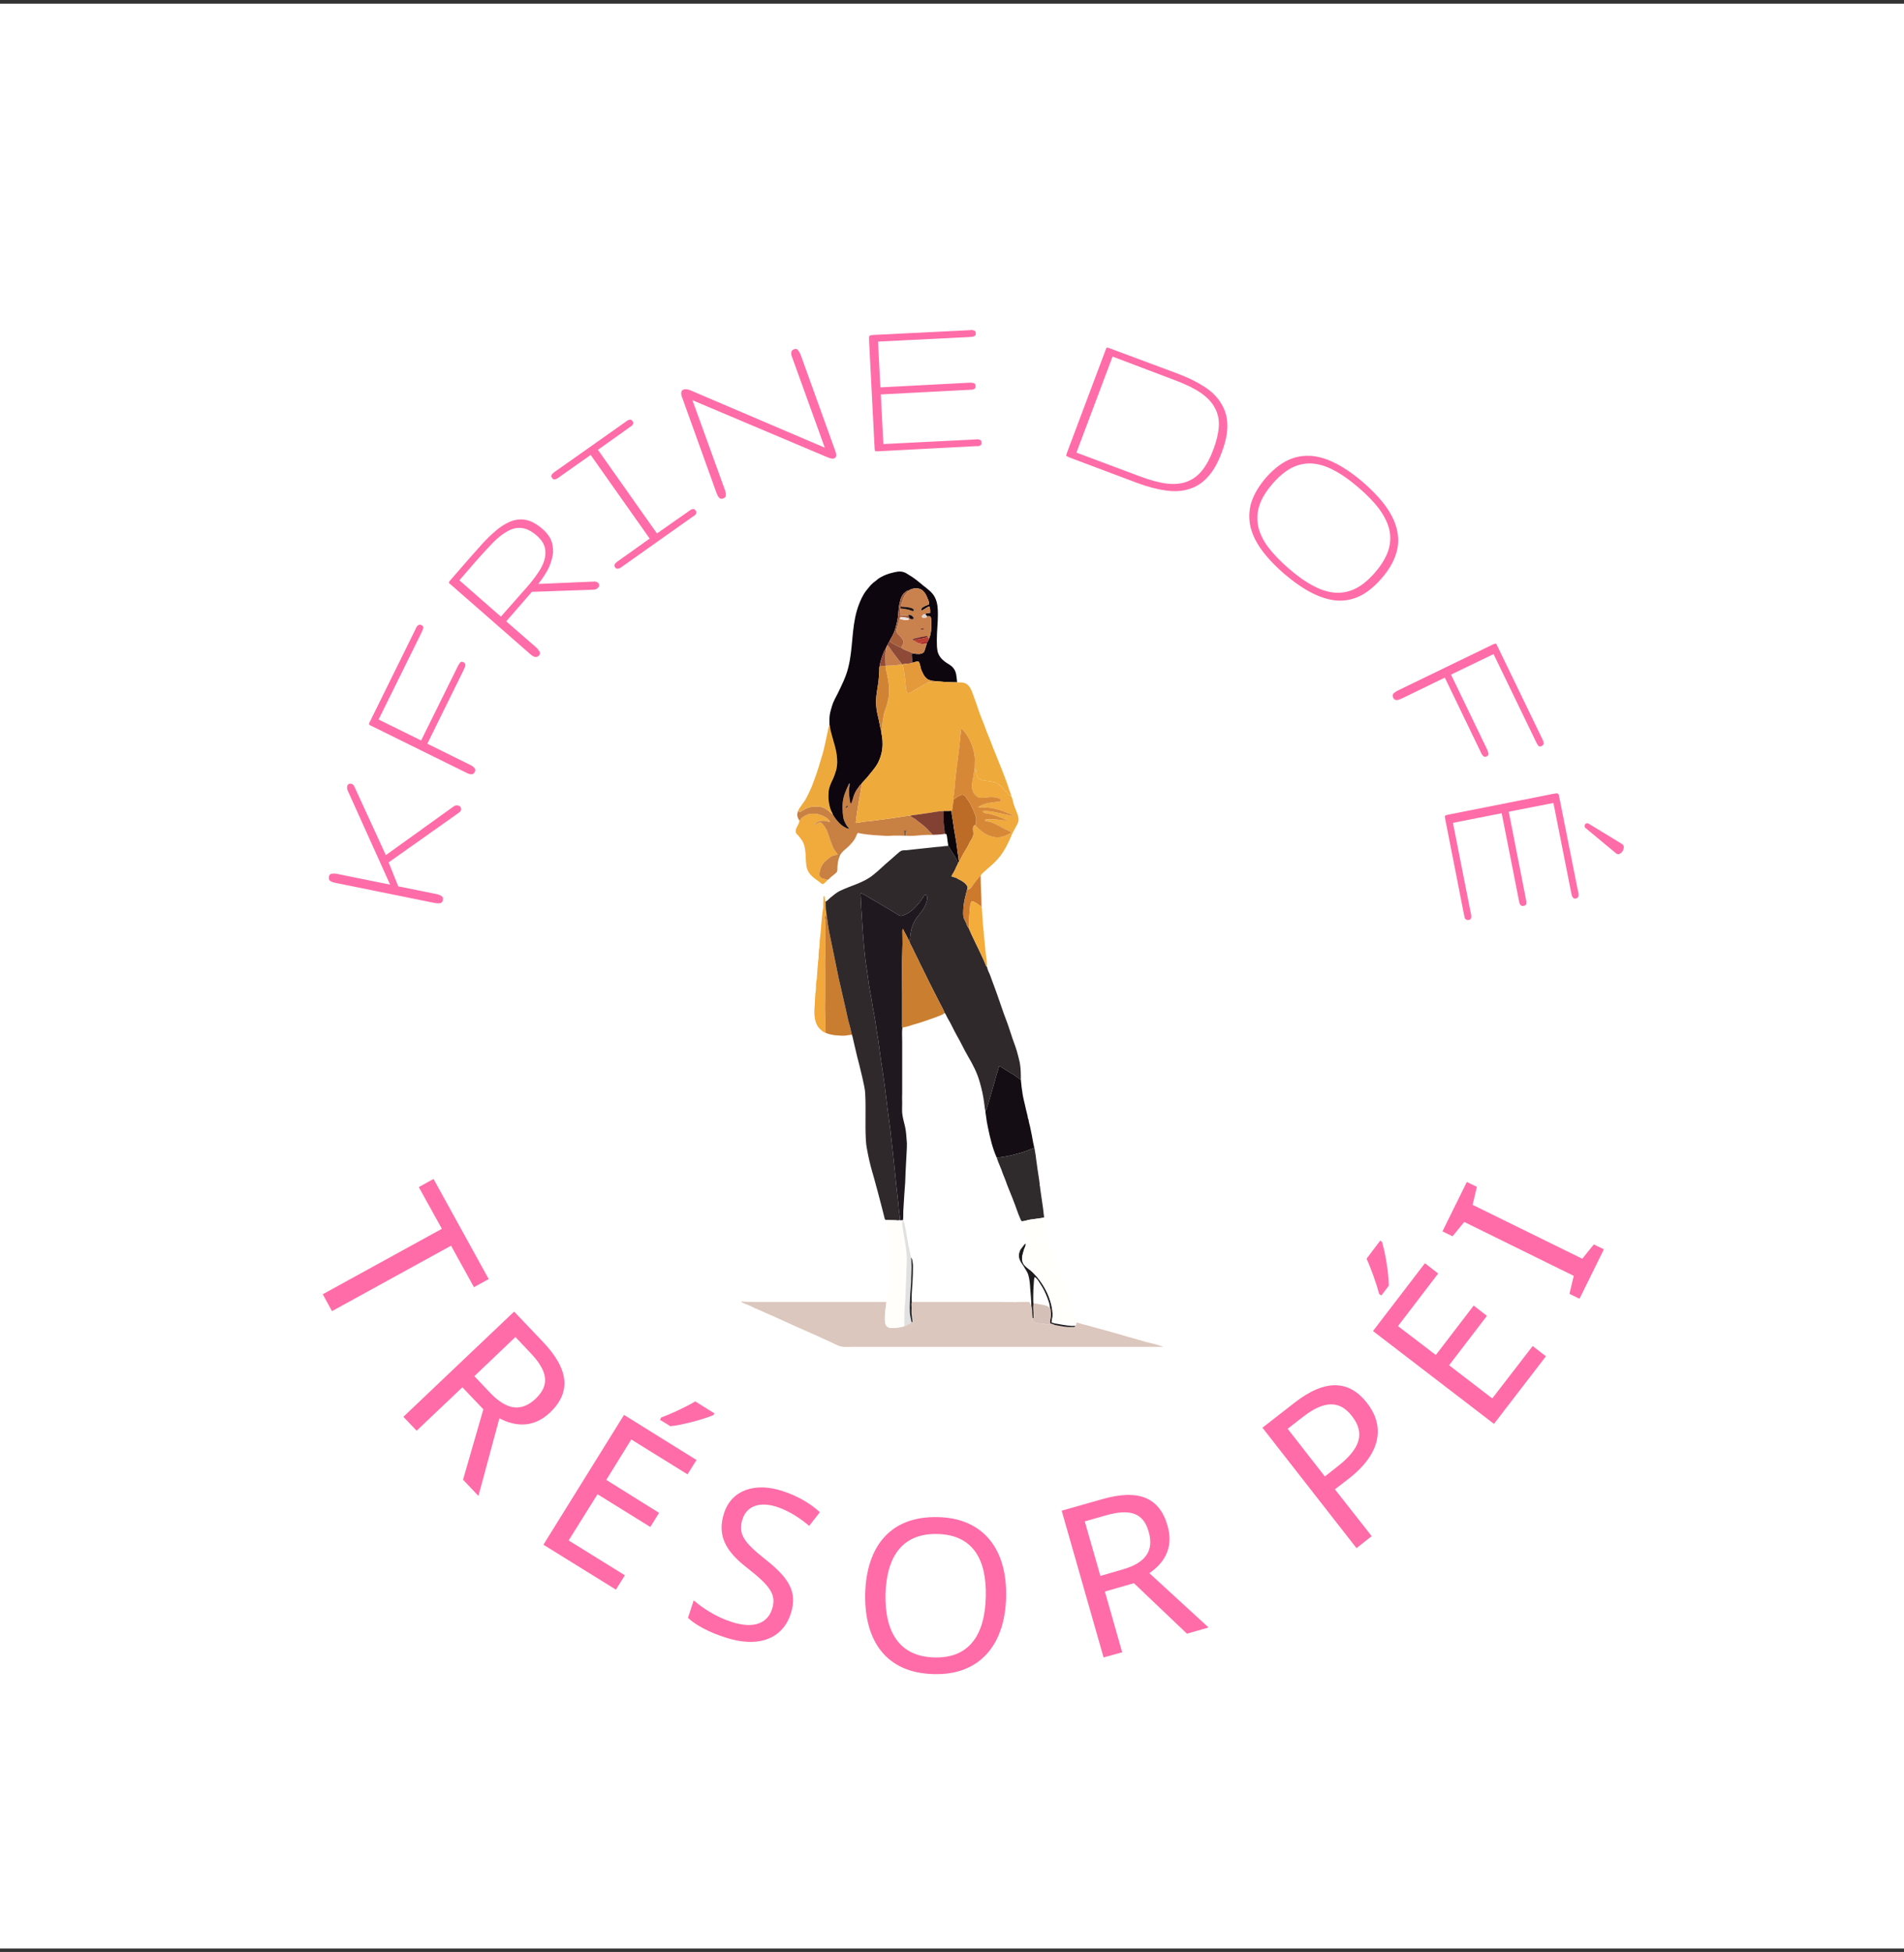 <svg xmlns="http://www.w3.org/2000/svg" version="1.1" xmlns:xlink="http://www.w3.org/1999/xlink" xmlns:svgjs="http://svgjs.dev/svgjs" viewBox="0 0 7.632 7.821"><rect x="0" y="0" width="7.632" height="7.821" fill="#333333" stroke="none"/><g transform="matrix(0.857,0,0,0.857,2.971,2.29)"><rect width="9.093" height="9.093" x="-3.56" y="-2.655" fill="#ffffff"></rect><g><path d=" M -1.662 1.326 L -1.346 1.099 Q -1.335 1.091 -1.325 1.094 Q -1.317 1.095 -1.313 1.101 Q -1.309 1.107 -1.31 1.114 Q -1.312 1.122 -1.321 1.128 L -1.649 1.36 L -1.604 1.472 L -1.425 1.508 Q -1.411 1.511 -1.402 1.517 Q -1.393 1.524 -1.395 1.535 Q -1.398 1.549 -1.409 1.551 Q -1.419 1.552 -1.432 1.55 L -1.901 1.455 Q -1.915 1.452 -1.923 1.446 Q -1.931 1.44 -1.928 1.426 Q -1.926 1.415 -1.916 1.413 Q -1.906 1.411 -1.894 1.413 L -1.642 1.464 L -1.84 1.025 Q -1.843 1.019 -1.843 1.014 Q -1.844 1.008 -1.843 1.005 Q -1.842 0.997 -1.836 0.994 Q -1.831 0.991 -1.825 0.992 Q -1.814 0.994 -1.809 1.006 L -1.662 1.326 M -1.268 0.904 Q -1.255 0.91 -1.248 0.918 Q -1.241 0.926 -1.246 0.937 Q -1.252 0.949 -1.263 0.948 Q -1.274 0.947 -1.285 0.941 L -1.727 0.723 Q -1.734 0.72 -1.737 0.718 Q -1.74 0.716 -1.741 0.714 Q -1.741 0.712 -1.74 0.709 Q -1.739 0.706 -1.735 0.699 L -1.524 0.271 Q -1.521 0.265 -1.519 0.26 Q -1.516 0.255 -1.512 0.252 Q -1.509 0.249 -1.505 0.249 Q -1.501 0.248 -1.495 0.251 Q -1.485 0.256 -1.487 0.264 Q -1.489 0.272 -1.495 0.285 L -1.696 0.692 L -1.497 0.79 L -1.327 0.446 Q -1.321 0.433 -1.315 0.426 Q -1.309 0.419 -1.299 0.424 Q -1.294 0.426 -1.292 0.43 Q -1.29 0.434 -1.29 0.439 Q -1.291 0.444 -1.293 0.449 Q -1.296 0.454 -1.298 0.46 L -1.468 0.805 L -1.268 0.904 M -0.928 -0.198 Q -0.906 -0.178 -0.894 -0.157 Q -0.883 -0.136 -0.881 -0.113 Q -0.878 -0.091 -0.883 -0.069 Q -0.888 -0.046 -0.897 -0.024 Q -0.907 -0.002 -0.921 0.019 Q -0.934 0.039 -0.949 0.058 L -0.689 0.047 Q -0.682 0.046 -0.678 0.048 Q -0.673 0.05 -0.67 0.052 Q -0.665 0.057 -0.664 0.063 Q -0.664 0.07 -0.669 0.075 Q -0.672 0.079 -0.678 0.082 Q -0.684 0.085 -0.693 0.085 L -0.979 0.095 L -1.099 0.233 L -0.961 0.353 Q -0.955 0.358 -0.951 0.363 Q -0.947 0.368 -0.944 0.373 Q -0.941 0.378 -0.941 0.383 Q -0.941 0.387 -0.945 0.392 Q -0.955 0.402 -0.966 0.399 Q -0.977 0.395 -0.988 0.385 L -1.356 0.063 Q -1.362 0.058 -1.365 0.056 Q -1.367 0.053 -1.367 0.051 Q -1.367 0.049 -1.365 0.046 Q -1.363 0.043 -1.358 0.038 L -1.265 -0.069 Q -1.235 -0.103 -1.207 -0.134 Q -1.179 -0.164 -1.152 -0.187 Q -1.125 -0.211 -1.098 -0.225 Q -1.071 -0.24 -1.044 -0.243 Q -1.016 -0.246 -0.988 -0.236 Q -0.959 -0.225 -0.928 -0.198 M -0.955 -0.167 Q -0.992 -0.199 -1.024 -0.203 Q -1.057 -0.208 -1.09 -0.19 Q -1.123 -0.173 -1.16 -0.136 Q -1.196 -0.099 -1.241 -0.048 L -1.318 0.041 L -1.124 0.211 L -1.003 0.074 Q -0.975 0.042 -0.953 0.01 Q -0.93 -0.022 -0.921 -0.052 Q -0.912 -0.082 -0.918 -0.111 Q -0.925 -0.14 -0.955 -0.167 M -0.704 -0.545 L -0.846 -0.445 Q -0.852 -0.441 -0.857 -0.437 Q -0.862 -0.434 -0.867 -0.432 Q -0.872 -0.43 -0.877 -0.431 Q -0.881 -0.432 -0.884 -0.437 Q -0.889 -0.443 -0.888 -0.447 Q -0.887 -0.452 -0.884 -0.456 Q -0.88 -0.46 -0.875 -0.464 Q -0.87 -0.468 -0.865 -0.471 L -0.546 -0.696 Q -0.54 -0.7 -0.535 -0.704 Q -0.53 -0.708 -0.525 -0.709 Q -0.521 -0.711 -0.516 -0.71 Q -0.512 -0.708 -0.508 -0.703 Q -0.504 -0.698 -0.505 -0.693 Q -0.506 -0.689 -0.508 -0.685 Q -0.511 -0.681 -0.517 -0.678 Q -0.522 -0.674 -0.528 -0.67 L -0.67 -0.569 L -0.394 -0.178 L -0.251 -0.278 Q -0.245 -0.282 -0.24 -0.286 Q -0.235 -0.29 -0.23 -0.291 Q -0.226 -0.293 -0.221 -0.292 Q -0.217 -0.29 -0.213 -0.285 Q -0.209 -0.28 -0.21 -0.275 Q -0.21 -0.271 -0.213 -0.267 Q -0.216 -0.263 -0.221 -0.26 Q -0.227 -0.256 -0.233 -0.252 L -0.551 -0.027 Q -0.556 -0.023 -0.561 -0.02 Q -0.566 -0.016 -0.572 -0.014 Q -0.577 -0.013 -0.581 -0.013 Q -0.586 -0.014 -0.59 -0.02 Q -0.594 -0.025 -0.593 -0.029 Q -0.592 -0.034 -0.589 -0.038 Q -0.585 -0.042 -0.58 -0.046 Q -0.575 -0.049 -0.57 -0.053 L -0.428 -0.154 L -0.704 -0.545 M 0.391 -0.579 L 0.24 -0.997 Q 0.237 -1.004 0.235 -1.01 Q 0.234 -1.017 0.234 -1.022 Q 0.234 -1.028 0.237 -1.032 Q 0.24 -1.037 0.247 -1.039 Q 0.259 -1.044 0.266 -1.035 Q 0.273 -1.026 0.279 -1.011 L 0.44 -0.564 Q 0.451 -0.535 0.435 -0.529 Q 0.425 -0.525 0.404 -0.534 L -0.228 -0.801 L -0.076 -0.381 Q -0.071 -0.367 -0.072 -0.356 Q -0.072 -0.346 -0.083 -0.342 Q -0.096 -0.337 -0.103 -0.345 Q -0.11 -0.353 -0.115 -0.366 L -0.277 -0.816 Q -0.282 -0.83 -0.28 -0.839 Q -0.278 -0.848 -0.269 -0.851 Q -0.257 -0.855 -0.237 -0.847 L 0.391 -0.579 M 1.124 -0.604 Q 1.125 -0.597 1.122 -0.593 Q 1.12 -0.59 1.116 -0.588 Q 1.112 -0.586 1.106 -0.586 Q 1.1 -0.586 1.093 -0.586 L 0.637 -0.562 Q 0.633 -0.562 0.63 -0.562 Q 0.628 -0.563 0.626 -0.564 Q 0.625 -0.566 0.625 -0.569 Q 0.624 -0.573 0.624 -0.578 L 0.598 -1.082 Q 0.598 -1.089 0.598 -1.093 Q 0.598 -1.098 0.599 -1.1 Q 0.6 -1.103 0.604 -1.104 Q 0.608 -1.105 0.615 -1.106 L 1.06 -1.128 Q 1.067 -1.129 1.074 -1.129 Q 1.08 -1.13 1.085 -1.128 Q 1.09 -1.127 1.094 -1.124 Q 1.097 -1.121 1.097 -1.113 Q 1.097 -1.107 1.095 -1.104 Q 1.092 -1.101 1.087 -1.099 Q 1.082 -1.097 1.075 -1.097 Q 1.069 -1.097 1.062 -1.096 L 0.64 -1.075 L 0.651 -0.861 L 1.07 -0.883 Q 1.081 -0.883 1.088 -0.881 Q 1.096 -0.878 1.096 -0.868 Q 1.097 -0.858 1.091 -0.854 Q 1.085 -0.85 1.075 -0.85 L 0.653 -0.828 L 0.665 -0.596 L 1.087 -0.617 Q 1.095 -0.618 1.101 -0.618 Q 1.107 -0.619 1.113 -0.617 Q 1.118 -0.616 1.121 -0.613 Q 1.124 -0.61 1.124 -0.604 M 2.248 -0.558 Q 2.221 -0.484 2.183 -0.443 Q 2.146 -0.401 2.096 -0.386 Q 2.047 -0.37 1.986 -0.379 Q 1.925 -0.387 1.85 -0.415 L 1.536 -0.533 Q 1.529 -0.536 1.526 -0.538 Q 1.522 -0.539 1.521 -0.541 Q 1.52 -0.544 1.521 -0.547 Q 1.522 -0.55 1.524 -0.556 L 1.703 -1.032 Q 1.706 -1.039 1.707 -1.043 Q 1.709 -1.046 1.711 -1.047 Q 1.713 -1.047 1.717 -1.046 Q 1.721 -1.045 1.728 -1.042 L 2.042 -0.925 Q 2.116 -0.897 2.168 -0.863 Q 2.22 -0.829 2.246 -0.784 Q 2.273 -0.74 2.274 -0.685 Q 2.275 -0.629 2.248 -0.558 M 2.209 -0.572 Q 2.231 -0.631 2.234 -0.678 Q 2.237 -0.726 2.216 -0.764 Q 2.196 -0.803 2.15 -0.835 Q 2.105 -0.866 2.03 -0.894 L 1.737 -1.005 L 1.568 -0.556 L 1.862 -0.446 Q 1.936 -0.418 1.991 -0.411 Q 2.047 -0.405 2.087 -0.421 Q 2.128 -0.437 2.157 -0.474 Q 2.187 -0.512 2.209 -0.572 M 2.996 0.031 Q 2.95 0.085 2.899 0.112 Q 2.848 0.138 2.792 0.136 Q 2.736 0.133 2.673 0.102 Q 2.611 0.071 2.54 0.011 Q 2.47 -0.05 2.43 -0.107 Q 2.39 -0.164 2.38 -0.22 Q 2.37 -0.275 2.388 -0.329 Q 2.407 -0.383 2.453 -0.437 Q 2.5 -0.491 2.55 -0.517 Q 2.601 -0.543 2.657 -0.541 Q 2.714 -0.539 2.776 -0.508 Q 2.839 -0.477 2.909 -0.417 Q 2.979 -0.356 3.019 -0.299 Q 3.059 -0.241 3.069 -0.186 Q 3.08 -0.131 3.061 -0.077 Q 3.043 -0.023 2.996 0.031 M 2.485 -0.41 Q 2.44 -0.358 2.424 -0.31 Q 2.408 -0.261 2.418 -0.212 Q 2.428 -0.164 2.464 -0.115 Q 2.501 -0.066 2.561 -0.014 Q 2.622 0.039 2.676 0.067 Q 2.73 0.096 2.779 0.099 Q 2.829 0.102 2.875 0.079 Q 2.92 0.056 2.965 0.004 Q 3.009 -0.047 3.026 -0.096 Q 3.042 -0.145 3.032 -0.193 Q 3.021 -0.242 2.985 -0.291 Q 2.949 -0.34 2.888 -0.392 Q 2.827 -0.445 2.773 -0.473 Q 2.719 -0.502 2.67 -0.505 Q 2.621 -0.508 2.575 -0.485 Q 2.529 -0.461 2.485 -0.41 M 3.089 0.594 Q 3.077 0.6 3.066 0.601 Q 3.055 0.601 3.05 0.591 Q 3.044 0.578 3.051 0.57 Q 3.059 0.563 3.07 0.557 L 3.514 0.342 Q 3.521 0.339 3.524 0.338 Q 3.527 0.336 3.529 0.337 Q 3.531 0.338 3.533 0.341 Q 3.535 0.344 3.538 0.351 L 3.746 0.781 Q 3.749 0.786 3.751 0.792 Q 3.753 0.797 3.753 0.801 Q 3.754 0.806 3.752 0.809 Q 3.75 0.813 3.744 0.816 Q 3.734 0.821 3.728 0.814 Q 3.723 0.808 3.717 0.795 L 3.519 0.386 L 3.32 0.482 L 3.487 0.828 Q 3.493 0.841 3.495 0.85 Q 3.497 0.859 3.487 0.864 Q 3.482 0.867 3.477 0.866 Q 3.473 0.865 3.47 0.862 Q 3.466 0.858 3.463 0.853 Q 3.461 0.848 3.458 0.842 L 3.291 0.496 L 3.089 0.594 M 3.404 1.629 Q 3.396 1.63 3.393 1.628 Q 3.389 1.627 3.386 1.623 Q 3.384 1.619 3.383 1.613 Q 3.382 1.608 3.38 1.6 L 3.292 1.153 Q 3.291 1.148 3.291 1.146 Q 3.291 1.143 3.293 1.142 Q 3.294 1.14 3.297 1.139 Q 3.3 1.138 3.306 1.137 L 3.8 1.039 Q 3.808 1.038 3.812 1.037 Q 3.816 1.037 3.819 1.038 Q 3.822 1.039 3.823 1.042 Q 3.825 1.045 3.826 1.053 L 3.913 1.49 Q 3.915 1.497 3.916 1.503 Q 3.917 1.51 3.917 1.515 Q 3.916 1.52 3.913 1.524 Q 3.911 1.527 3.903 1.529 Q 3.898 1.53 3.894 1.528 Q 3.89 1.525 3.888 1.521 Q 3.885 1.516 3.884 1.51 Q 3.883 1.503 3.881 1.496 L 3.799 1.082 L 3.59 1.123 L 3.671 1.535 Q 3.673 1.546 3.672 1.554 Q 3.67 1.561 3.661 1.563 Q 3.65 1.565 3.646 1.56 Q 3.641 1.555 3.639 1.545 L 3.557 1.13 L 3.329 1.175 L 3.411 1.59 Q 3.413 1.597 3.414 1.604 Q 3.415 1.61 3.415 1.615 Q 3.414 1.621 3.412 1.624 Q 3.409 1.628 3.404 1.629 M 4.12 1.274 Q 4.126 1.278 4.128 1.285 Q 4.129 1.29 4.127 1.296 Q 4.126 1.302 4.123 1.307 Q 4.119 1.312 4.115 1.316 Q 4.11 1.32 4.105 1.321 Q 4.097 1.323 4.09 1.316 L 3.949 1.199 Q 3.945 1.196 3.945 1.192 Q 3.944 1.187 3.947 1.183 Q 3.949 1.178 3.955 1.177 Q 3.959 1.176 3.964 1.179 L 4.12 1.274" fill="#ff6ca8" fill-rule="nonzero"></path></g><g><path d=" M -1.914 3.458 L -1.357 3.152 L -1.25 3.346 L -1.181 3.308 L -1.439 2.84 L -1.508 2.878 L -1.4 3.073 L -1.957 3.379 M -0.926 3.603 L -1.062 3.46 L -1.58 3.952 L -1.518 4.017 L -1.304 3.814 L -1.206 3.917 L -1.301 4.246 L -1.229 4.322 L -1.131 3.959 C -1.064 3.994 -0.977 4.01 -0.894 3.932 C -0.796 3.838 -0.804 3.732 -0.926 3.603 M -0.986 3.653 C -0.905 3.738 -0.894 3.803 -0.961 3.867 C -1.027 3.929 -1.095 3.923 -1.175 3.839 L -1.248 3.762 L -1.056 3.579 M -0.13 3.944 L -0.125 3.936 L -0.215 3.88 C -0.258 3.906 -0.329 3.939 -0.374 3.955 L -0.38 3.966 L -0.331 3.996 C -0.272 3.99 -0.171 3.962 -0.13 3.944 M -0.586 4.76 L -0.544 4.693 L -0.807 4.53 L -0.672 4.314 L -0.425 4.467 L -0.384 4.401 L -0.631 4.247 L -0.514 4.058 L -0.251 4.221 L -0.209 4.154 L -0.548 3.943 L -0.925 4.55 M 0.232 4.872 C 0.267 4.765 0.215 4.699 0.11 4.616 C 0.013 4.539 -0.016 4.499 0.006 4.431 C 0.025 4.372 0.082 4.346 0.167 4.373 C 0.226 4.393 0.277 4.427 0.318 4.462 L 0.368 4.398 C 0.324 4.358 0.267 4.323 0.193 4.299 C 0.065 4.257 -0.045 4.294 -0.08 4.402 C -0.114 4.507 -0.073 4.581 0.03 4.66 C 0.138 4.745 0.166 4.785 0.144 4.852 C 0.122 4.919 0.056 4.944 -0.045 4.911 C -0.117 4.888 -0.183 4.845 -0.222 4.81 L -0.249 4.892 C -0.213 4.926 -0.149 4.96 -0.073 4.984 C 0.076 5.033 0.193 4.993 0.232 4.872 M 1.239 4.796 C 1.245 4.574 1.135 4.426 0.921 4.421 C 0.697 4.415 0.586 4.559 0.58 4.778 C 0.575 4.999 0.678 5.15 0.901 5.155 C 1.116 5.161 1.234 5.017 1.239 4.796 M 0.675 4.781 C 0.68 4.602 0.757 4.495 0.919 4.5 C 1.08 4.504 1.149 4.614 1.144 4.794 C 1.14 4.973 1.065 5.082 0.903 5.077 C 0.742 5.073 0.671 4.961 0.675 4.781 M 1.689 4.337 L 1.499 4.391 L 1.695 5.077 L 1.782 5.053 L 1.701 4.769 L 1.837 4.73 L 2.085 4.966 L 2.186 4.937 L 1.909 4.683 C 1.972 4.64 2.026 4.57 1.994 4.461 C 1.957 4.33 1.859 4.288 1.689 4.337 M 1.705 4.413 C 1.818 4.381 1.881 4.4 1.906 4.49 C 1.931 4.576 1.894 4.635 1.783 4.666 L 1.68 4.696 L 1.607 4.441 M 2.587 3.887 L 2.438 4.003 L 2.878 4.566 L 2.949 4.51 L 2.777 4.291 L 2.842 4.241 C 3.011 4.109 3 3.98 2.927 3.887 C 2.845 3.782 2.734 3.772 2.587 3.887 M 2.628 3.952 C 2.727 3.875 2.8 3.875 2.856 3.948 C 2.921 4.03 2.894 4.103 2.787 4.186 L 2.73 4.231 L 2.556 4.008 M 2.997 3.134 L 2.989 3.128 L 2.925 3.213 C 2.946 3.258 2.972 3.332 2.984 3.378 L 2.994 3.385 L 3.029 3.339 C 3.029 3.28 3.011 3.177 2.997 3.134 M 3.764 3.669 L 3.702 3.621 L 3.513 3.866 L 3.311 3.711 L 3.488 3.48 L 3.426 3.432 L 3.249 3.663 L 3.072 3.528 L 3.26 3.282 L 3.198 3.234 L 2.955 3.551 L 3.521 3.985 M 4.035 3.169 L 3.988 3.146 L 3.934 3.213 L 3.421 2.961 L 3.441 2.877 L 3.394 2.854 L 3.28 3.085 L 3.327 3.108 L 3.382 3.041 L 3.894 3.293 L 3.874 3.377 L 3.921 3.4" fill="#ff6ca8" fill-rule="nonzero"></path></g><g clip-path="url(#SvgjsClipPath11413)"><g clip-path="url(#SvgjsClipPath11408a171ae99-bc1d-40a6-9ab0-ae57b9f6e431)"><path d=" M 0.679 3.415 C 0.679 3.423 0.677 3.432 0.676 3.44 C 0.674 3.46 0.671 3.48 0.672 3.5 C 0.673 3.515 0.676 3.531 0.692 3.535 C 0.705 3.539 0.718 3.536 0.731 3.535 C 0.741 3.534 0.753 3.532 0.763 3.528 C 0.772 3.526 0.779 3.519 0.789 3.517 C 0.79 3.519 0.795 3.524 0.799 3.522 C 0.804 3.518 0.807 3.514 0.801 3.51 C 0.801 3.497 0.798 3.485 0.797 3.472 C 0.796 3.462 0.797 3.451 0.797 3.441 C 0.797 3.433 0.795 3.422 0.798 3.415 C 0.934 3.415 1.07 3.415 1.206 3.415 C 1.24 3.415 1.275 3.417 1.309 3.415 C 1.319 3.415 1.329 3.415 1.339 3.415 C 1.342 3.416 1.346 3.415 1.349 3.416 C 1.351 3.418 1.352 3.421 1.352 3.423 C 1.353 3.427 1.355 3.429 1.357 3.432 C 1.361 3.445 1.361 3.461 1.362 3.475 C 1.363 3.48 1.362 3.486 1.364 3.491 C 1.36 3.495 1.364 3.504 1.368 3.507 C 1.37 3.51 1.375 3.511 1.378 3.513 C 1.382 3.515 1.389 3.513 1.393 3.515 C 1.398 3.516 1.402 3.516 1.406 3.517 C 1.41 3.518 1.413 3.517 1.416 3.517 C 1.422 3.518 1.43 3.523 1.437 3.521 C 1.44 3.52 1.442 3.517 1.444 3.514 C 1.452 3.516 1.46 3.52 1.469 3.523 C 1.477 3.525 1.487 3.526 1.496 3.528 C 1.508 3.53 1.52 3.532 1.532 3.532 C 1.539 3.532 1.546 3.532 1.553 3.532 C 1.555 3.532 1.558 3.532 1.56 3.531 C 1.561 3.529 1.561 3.528 1.562 3.526 C 1.563 3.524 1.566 3.523 1.567 3.521 C 1.568 3.52 1.567 3.513 1.569 3.512 C 1.571 3.511 1.576 3.513 1.578 3.513 C 1.587 3.516 1.595 3.519 1.604 3.521 C 1.623 3.525 1.641 3.531 1.66 3.536 C 1.678 3.541 1.696 3.546 1.715 3.551 C 1.775 3.568 1.836 3.586 1.897 3.603 C 1.915 3.608 1.933 3.611 1.951 3.617 C 1.955 3.618 1.96 3.62 1.964 3.621 C 1.966 3.622 1.969 3.622 1.971 3.624 C 1.971 3.624 1.971 3.625 1.971 3.625 C 1.618 3.625 1.265 3.625 0.912 3.625 C 0.812 3.625 0.712 3.625 0.613 3.625 C 0.581 3.625 0.55 3.625 0.519 3.625 C 0.502 3.625 0.483 3.627 0.466 3.623 C 0.455 3.621 0.443 3.614 0.432 3.609 C 0.41 3.598 0.387 3.589 0.365 3.578 C 0.298 3.548 0.231 3.519 0.164 3.488 C 0.141 3.477 0.117 3.468 0.094 3.457 C 0.085 3.452 0.075 3.449 0.066 3.445 C 0.053 3.438 0.04 3.432 0.027 3.427 C 0.02 3.425 0.014 3.422 0.008 3.419 C 0.005 3.418 0.002 3.417 -1.7522637660921933e-16 3.414 C 0.005 3.412 0.012 3.413 0.017 3.414 C 0.03 3.414 0.042 3.415 0.055 3.415 C 0.101 3.415 0.148 3.415 0.194 3.415 C 0.356 3.415 0.517 3.415 0.679 3.415" fill="#dbc7bd" transform="matrix(1,0,0,1,0,0)" fill-rule="evenodd"></path></g><g clip-path="url(#SvgjsClipPath11408a171ae99-bc1d-40a6-9ab0-ae57b9f6e431)"><path d=" M 0.272 1.164 C 0.277 1.162 0.28 1.155 0.284 1.151 C 0.29 1.146 0.297 1.143 0.304 1.139 C 0.314 1.134 0.326 1.132 0.336 1.132 C 0.358 1.132 0.376 1.138 0.395 1.149 C 0.404 1.155 0.412 1.161 0.416 1.171 C 0.408 1.171 0.4 1.167 0.393 1.166 C 0.375 1.163 0.351 1.168 0.343 1.186 C 0.352 1.182 0.362 1.17 0.373 1.174 C 0.377 1.175 0.38 1.18 0.383 1.183 C 0.391 1.193 0.398 1.203 0.402 1.214 C 0.412 1.24 0.419 1.266 0.43 1.291 C 0.436 1.303 0.445 1.313 0.452 1.324 C 0.445 1.325 0.438 1.326 0.431 1.328 C 0.425 1.33 0.418 1.334 0.413 1.338 C 0.403 1.347 0.391 1.354 0.383 1.366 C 0.374 1.378 0.368 1.395 0.366 1.41 C 0.366 1.416 0.365 1.423 0.369 1.427 C 0.374 1.434 0.383 1.436 0.391 1.438 C 0.395 1.439 0.399 1.441 0.404 1.442 C 0.403 1.444 0.401 1.446 0.399 1.448 C 0.395 1.452 0.392 1.455 0.388 1.458 C 0.386 1.46 0.383 1.462 0.381 1.461 C 0.374 1.46 0.368 1.452 0.363 1.449 C 0.344 1.436 0.324 1.422 0.313 1.401 C 0.303 1.381 0.303 1.359 0.302 1.337 C 0.301 1.315 0.3 1.293 0.292 1.272 C 0.287 1.259 0.278 1.248 0.269 1.237 C 0.263 1.23 0.255 1.225 0.255 1.215 C 0.254 1.197 0.272 1.183 0.272 1.164" fill="#f1aa3c" transform="matrix(1,0,0,1,0,0)" fill-rule="evenodd"></path></g><g clip-path="url(#SvgjsClipPath11408a171ae99-bc1d-40a6-9ab0-ae57b9f6e431)"><path d=" M 0.266 1.119 C 0.268 1.121 0.273 1.124 0.276 1.124 C 0.278 1.124 0.28 1.121 0.282 1.12 C 0.285 1.118 0.289 1.116 0.293 1.114 C 0.307 1.105 0.325 1.099 0.342 1.099 C 0.36 1.098 0.377 1.099 0.393 1.108 C 0.402 1.113 0.409 1.12 0.417 1.126 C 0.42 1.129 0.423 1.133 0.428 1.134 C 0.429 1.135 0.43 1.138 0.431 1.14 C 0.435 1.146 0.439 1.152 0.443 1.158 C 0.454 1.171 0.465 1.184 0.48 1.193 C 0.488 1.197 0.495 1.202 0.505 1.203 C 0.503 1.198 0.498 1.194 0.495 1.19 C 0.489 1.182 0.485 1.172 0.481 1.163 C 0.477 1.152 0.476 1.14 0.475 1.128 C 0.472 1.097 0.474 1.066 0.485 1.037 C 0.49 1.025 0.494 1.013 0.5 1.002 C 0.501 0.999 0.503 0.991 0.507 0.991 C 0.508 0.991 0.507 0.995 0.507 0.996 C 0.507 1.002 0.506 1.007 0.505 1.013 C 0.503 1.031 0.505 1.05 0.508 1.068 C 0.509 1.072 0.509 1.077 0.51 1.081 C 0.511 1.082 0.512 1.085 0.512 1.085 C 0.514 1.085 0.517 1.08 0.517 1.078 C 0.52 1.071 0.522 1.064 0.524 1.056 C 0.529 1.039 0.537 1.022 0.549 1.008 C 0.552 1.003 0.556 0.996 0.562 0.994 C 0.564 1 0.562 1.008 0.561 1.014 C 0.559 1.025 0.558 1.037 0.555 1.048 C 0.55 1.074 0.546 1.101 0.542 1.127 C 0.54 1.143 0.537 1.159 0.536 1.175 C 0.54 1.176 0.547 1.175 0.551 1.174 C 0.571 1.169 0.591 1.168 0.611 1.166 C 0.634 1.163 0.657 1.16 0.679 1.157 C 0.702 1.154 0.724 1.151 0.747 1.147 C 0.761 1.145 0.775 1.142 0.79 1.142 C 0.797 1.149 0.807 1.152 0.815 1.158 C 0.834 1.174 0.856 1.188 0.873 1.206 C 0.877 1.212 0.883 1.217 0.888 1.222 C 0.89 1.225 0.894 1.227 0.895 1.231 C 0.889 1.232 0.883 1.231 0.878 1.231 C 0.869 1.231 0.86 1.232 0.852 1.232 C 0.824 1.234 0.797 1.238 0.769 1.235 C 0.769 1.227 0.771 1.219 0.772 1.211 C 0.768 1.21 0.765 1.21 0.762 1.211 C 0.762 1.219 0.763 1.227 0.763 1.235 C 0.744 1.235 0.724 1.234 0.705 1.235 C 0.697 1.236 0.689 1.236 0.68 1.236 C 0.642 1.234 0.603 1.232 0.565 1.226 C 0.559 1.225 0.552 1.223 0.546 1.222 C 0.541 1.226 0.54 1.233 0.537 1.239 C 0.533 1.249 0.526 1.259 0.519 1.267 C 0.51 1.278 0.5 1.288 0.489 1.297 C 0.478 1.306 0.466 1.317 0.461 1.33 C 0.456 1.343 0.452 1.356 0.451 1.37 C 0.45 1.377 0.45 1.385 0.45 1.392 C 0.45 1.396 0.449 1.4 0.448 1.404 C 0.445 1.408 0.442 1.41 0.439 1.413 C 0.432 1.418 0.426 1.424 0.419 1.429 C 0.415 1.433 0.41 1.44 0.404 1.442 C 0.399 1.441 0.395 1.439 0.391 1.438 C 0.383 1.436 0.374 1.434 0.369 1.427 C 0.365 1.423 0.366 1.416 0.366 1.41 C 0.368 1.395 0.374 1.378 0.383 1.366 C 0.391 1.354 0.403 1.347 0.413 1.338 C 0.418 1.334 0.425 1.33 0.431 1.328 C 0.438 1.326 0.445 1.325 0.452 1.324 C 0.445 1.313 0.436 1.303 0.43 1.291 C 0.419 1.266 0.412 1.24 0.402 1.214 C 0.398 1.203 0.391 1.193 0.383 1.183 C 0.38 1.18 0.377 1.175 0.373 1.174 C 0.362 1.17 0.352 1.182 0.343 1.186 C 0.351 1.168 0.375 1.163 0.393 1.166 C 0.4 1.167 0.408 1.171 0.416 1.171 C 0.412 1.161 0.404 1.155 0.395 1.149 C 0.376 1.138 0.358 1.132 0.336 1.132 C 0.326 1.132 0.314 1.134 0.304 1.139 C 0.297 1.143 0.29 1.146 0.284 1.151 C 0.28 1.155 0.277 1.162 0.272 1.164 C 0.267 1.157 0.262 1.146 0.262 1.137 C 0.262 1.131 0.265 1.125 0.266 1.119 M 0.488 1.104 C 0.488 1.104 0.488 1.106 0.488 1.106 C 0.489 1.107 0.491 1.105 0.492 1.104 C 0.494 1.102 0.5 1.099 0.5 1.095 C 0.5 1.094 0.497 1.095 0.496 1.095 C 0.493 1.097 0.49 1.1 0.488 1.104" fill="#c98043" transform="matrix(1,0,0,1,0,0)" fill-rule="evenodd"></path></g><g clip-path="url(#SvgjsClipPath11408a171ae99-bc1d-40a6-9ab0-ae57b9f6e431)"><path d=" M 0.413 0.717 C 0.416 0.722 0.416 0.731 0.417 0.738 C 0.419 0.748 0.423 0.759 0.425 0.769 C 0.427 0.777 0.43 0.785 0.432 0.794 C 0.445 0.836 0.455 0.883 0.445 0.926 C 0.44 0.943 0.434 0.961 0.426 0.977 C 0.418 0.993 0.41 1.012 0.409 1.03 C 0.407 1.053 0.408 1.075 0.414 1.098 C 0.416 1.105 0.418 1.113 0.421 1.119 C 0.423 1.124 0.427 1.129 0.428 1.134 C 0.423 1.133 0.42 1.129 0.417 1.126 C 0.409 1.12 0.402 1.113 0.393 1.108 C 0.377 1.099 0.36 1.098 0.342 1.099 C 0.325 1.099 0.307 1.105 0.293 1.114 C 0.289 1.116 0.285 1.118 0.282 1.12 C 0.28 1.121 0.278 1.124 0.276 1.124 C 0.273 1.124 0.268 1.121 0.266 1.119 C 0.268 1.116 0.269 1.112 0.271 1.109 C 0.28 1.095 0.29 1.083 0.299 1.069 C 0.306 1.057 0.312 1.045 0.318 1.032 C 0.327 1.015 0.333 0.997 0.34 0.979 C 0.356 0.938 0.368 0.895 0.381 0.852 C 0.389 0.823 0.395 0.794 0.401 0.765 C 0.404 0.754 0.406 0.742 0.408 0.731 C 0.41 0.726 0.41 0.721 0.413 0.717" fill="#eea93c" transform="matrix(1,0,0,1,0,0)" fill-rule="evenodd"></path></g><g clip-path="url(#SvgjsClipPath11408a171ae99-bc1d-40a6-9ab0-ae57b9f6e431)"><path d=" M 0.395 1.543 C 0.395 1.556 0.395 1.569 0.396 1.582 C 0.397 1.589 0.399 1.597 0.399 1.605 C 0.397 1.607 0.394 1.609 0.392 1.612 C 0.389 1.618 0.393 1.626 0.394 1.632 C 0.394 1.637 0.394 1.641 0.394 1.646 C 0.394 1.68 0.394 1.714 0.394 1.747 C 0.394 1.769 0.394 1.79 0.393 1.811 C 0.392 1.829 0.393 1.848 0.393 1.866 C 0.393 1.903 0.393 1.94 0.393 1.976 C 0.393 2.008 0.391 2.039 0.393 2.07 C 0.394 2.099 0.395 2.128 0.395 2.157 C 0.387 2.155 0.379 2.149 0.374 2.144 C 0.34 2.117 0.34 2.066 0.344 2.026 C 0.345 2.013 0.345 2 0.346 1.987 C 0.346 1.978 0.348 1.968 0.349 1.959 C 0.35 1.948 0.35 1.938 0.35 1.927 C 0.351 1.919 0.353 1.91 0.354 1.902 C 0.355 1.879 0.357 1.855 0.359 1.832 C 0.359 1.822 0.362 1.813 0.362 1.803 C 0.362 1.795 0.362 1.787 0.363 1.78 C 0.363 1.771 0.365 1.763 0.366 1.755 C 0.367 1.746 0.367 1.737 0.367 1.728 C 0.368 1.719 0.369 1.711 0.37 1.702 C 0.372 1.687 0.373 1.671 0.374 1.655 C 0.376 1.634 0.378 1.613 0.38 1.593 C 0.382 1.585 0.383 1.576 0.384 1.568 C 0.384 1.556 0.384 1.544 0.385 1.532 C 0.385 1.527 0.384 1.521 0.387 1.516 C 0.394 1.523 0.39 1.536 0.395 1.543" fill="#f2a83b" transform="matrix(1,0,0,1,0,0)" fill-rule="evenodd"></path></g><g clip-path="url(#SvgjsClipPath11408a171ae99-bc1d-40a6-9ab0-ae57b9f6e431)"><path d=" M 0.399 1.605 C 0.401 1.611 0.401 1.617 0.402 1.622 C 0.403 1.632 0.405 1.642 0.406 1.652 C 0.411 1.685 0.418 1.718 0.425 1.75 C 0.435 1.799 0.445 1.848 0.455 1.897 C 0.466 1.947 0.478 1.996 0.489 2.046 C 0.495 2.074 0.501 2.102 0.509 2.129 C 0.513 2.142 0.514 2.154 0.518 2.166 C 0.507 2.166 0.496 2.169 0.485 2.17 C 0.469 2.171 0.454 2.169 0.439 2.168 C 0.424 2.166 0.409 2.163 0.395 2.157 C 0.395 2.128 0.394 2.099 0.393 2.07 C 0.391 2.039 0.393 2.008 0.393 1.976 C 0.393 1.94 0.393 1.903 0.393 1.866 C 0.393 1.848 0.392 1.829 0.393 1.811 C 0.394 1.79 0.394 1.769 0.394 1.747 C 0.394 1.714 0.394 1.68 0.394 1.646 C 0.394 1.641 0.394 1.637 0.394 1.632 C 0.393 1.626 0.389 1.618 0.392 1.612 C 0.394 1.609 0.397 1.607 0.399 1.605" fill="#c97d31" transform="matrix(1,0,0,1,0,0)" fill-rule="evenodd"></path></g><g clip-path="url(#SvgjsClipPath11408a171ae99-bc1d-40a6-9ab0-ae57b9f6e431)"><path d=" M 0.395 1.543 C 0.403 1.54 0.409 1.532 0.416 1.526 C 0.43 1.515 0.444 1.502 0.46 1.494 C 0.513 1.468 0.572 1.456 0.618 1.418 C 0.646 1.396 0.671 1.37 0.699 1.347 C 0.71 1.338 0.721 1.327 0.732 1.318 C 0.737 1.314 0.742 1.309 0.748 1.306 C 0.755 1.303 0.765 1.303 0.773 1.303 C 0.788 1.301 0.803 1.3 0.818 1.298 C 0.843 1.295 0.868 1.293 0.894 1.29 C 0.908 1.288 0.922 1.287 0.936 1.286 C 0.947 1.284 0.957 1.283 0.968 1.283 C 0.97 1.284 0.971 1.286 0.972 1.288 C 0.975 1.293 0.978 1.298 0.981 1.303 C 0.989 1.316 0.999 1.33 1.007 1.344 C 1.009 1.349 1.011 1.357 1.015 1.36 C 1.014 1.367 1.01 1.373 1.007 1.379 C 1.003 1.388 0.999 1.398 0.994 1.406 C 0.991 1.41 0.989 1.414 0.987 1.418 C 0.986 1.42 0.984 1.422 0.984 1.425 C 0.99 1.428 0.997 1.429 1.003 1.431 C 1.008 1.433 1.012 1.436 1.017 1.439 C 1.029 1.444 1.042 1.452 1.051 1.462 C 1.054 1.465 1.058 1.471 1.059 1.476 C 1.059 1.479 1.058 1.482 1.057 1.486 C 1.055 1.496 1.051 1.506 1.049 1.517 C 1.044 1.537 1.04 1.558 1.039 1.578 C 1.039 1.59 1.037 1.603 1.04 1.615 C 1.042 1.625 1.048 1.634 1.052 1.643 C 1.055 1.651 1.058 1.661 1.064 1.667 C 1.083 1.712 1.106 1.755 1.126 1.799 C 1.132 1.811 1.137 1.823 1.142 1.835 C 1.144 1.839 1.145 1.846 1.15 1.849 C 1.152 1.861 1.158 1.873 1.163 1.884 C 1.171 1.907 1.18 1.929 1.188 1.952 C 1.202 1.989 1.214 2.028 1.228 2.066 C 1.24 2.097 1.252 2.13 1.262 2.162 C 1.27 2.189 1.281 2.214 1.289 2.241 C 1.294 2.259 1.299 2.278 1.303 2.296 C 1.308 2.322 1.308 2.35 1.308 2.376 C 1.304 2.375 1.302 2.372 1.299 2.37 C 1.294 2.366 1.288 2.363 1.283 2.359 C 1.278 2.354 1.271 2.351 1.265 2.347 C 1.257 2.342 1.249 2.337 1.24 2.332 C 1.232 2.327 1.225 2.322 1.217 2.317 C 1.214 2.315 1.211 2.313 1.207 2.312 C 1.204 2.317 1.203 2.325 1.201 2.331 C 1.198 2.342 1.194 2.353 1.191 2.364 C 1.182 2.399 1.171 2.434 1.161 2.469 C 1.157 2.481 1.154 2.493 1.15 2.505 C 1.149 2.511 1.147 2.518 1.142 2.521 C 1.139 2.509 1.138 2.495 1.136 2.482 C 1.132 2.45 1.125 2.419 1.116 2.388 C 1.104 2.344 1.083 2.304 1.06 2.265 C 1.042 2.234 1.027 2.201 1.009 2.17 C 0.994 2.144 0.982 2.115 0.966 2.089 C 0.963 2.084 0.96 2.078 0.958 2.073 C 0.956 2.07 0.954 2.065 0.951 2.063 C 0.949 2.055 0.944 2.048 0.941 2.04 C 0.932 2.023 0.923 2.007 0.915 1.99 C 0.891 1.944 0.868 1.897 0.845 1.85 C 0.838 1.838 0.833 1.824 0.826 1.811 C 0.817 1.794 0.809 1.776 0.8 1.758 C 0.796 1.749 0.788 1.738 0.786 1.727 C 0.79 1.723 0.789 1.715 0.79 1.71 C 0.792 1.696 0.793 1.683 0.797 1.669 C 0.802 1.651 0.811 1.631 0.823 1.616 C 0.832 1.606 0.839 1.595 0.847 1.585 C 0.853 1.577 0.859 1.567 0.862 1.558 C 0.866 1.548 0.87 1.538 0.87 1.527 C 0.87 1.523 0.87 1.517 0.867 1.514 C 0.863 1.509 0.858 1.513 0.856 1.516 C 0.848 1.526 0.842 1.537 0.834 1.547 C 0.817 1.568 0.799 1.587 0.775 1.6 C 0.766 1.604 0.756 1.611 0.745 1.61 C 0.739 1.609 0.733 1.604 0.728 1.601 C 0.718 1.595 0.708 1.589 0.698 1.583 C 0.679 1.572 0.66 1.56 0.641 1.549 C 0.629 1.542 0.615 1.535 0.603 1.527 C 0.592 1.52 0.581 1.514 0.57 1.508 C 0.567 1.507 0.565 1.505 0.562 1.504 C 0.561 1.504 0.559 1.504 0.559 1.505 C 0.557 1.51 0.559 1.516 0.559 1.522 C 0.559 1.528 0.56 1.535 0.56 1.541 C 0.561 1.568 0.563 1.596 0.565 1.623 C 0.569 1.69 0.574 1.758 0.582 1.824 C 0.586 1.849 0.59 1.874 0.593 1.899 C 0.596 1.924 0.6 1.95 0.605 1.975 C 0.611 2.001 0.613 2.029 0.619 2.055 C 0.624 2.081 0.629 2.109 0.632 2.136 C 0.635 2.159 0.64 2.181 0.643 2.204 C 0.651 2.273 0.663 2.341 0.672 2.41 C 0.68 2.475 0.688 2.541 0.697 2.606 C 0.701 2.636 0.703 2.666 0.707 2.695 C 0.716 2.77 0.722 2.844 0.731 2.919 C 0.734 2.942 0.736 2.965 0.738 2.989 C 0.739 2.996 0.74 3.003 0.741 3.011 C 0.741 3.014 0.742 3.019 0.742 3.022 C 0.742 3.026 0.741 3.029 0.74 3.033 C 0.735 3.035 0.727 3.033 0.722 3.033 C 0.707 3.033 0.691 3.032 0.676 3.032 C 0.671 3.029 0.67 3.022 0.669 3.017 C 0.666 3.005 0.663 2.993 0.66 2.981 C 0.647 2.931 0.634 2.881 0.62 2.831 C 0.61 2.798 0.601 2.764 0.594 2.73 C 0.589 2.705 0.584 2.681 0.583 2.656 C 0.579 2.584 0.584 2.513 0.58 2.441 C 0.579 2.415 0.571 2.389 0.566 2.363 C 0.558 2.329 0.55 2.296 0.541 2.262 C 0.536 2.241 0.531 2.219 0.526 2.198 C 0.523 2.187 0.522 2.176 0.518 2.166 C 0.514 2.154 0.513 2.142 0.509 2.129 C 0.501 2.102 0.495 2.074 0.489 2.046 C 0.478 1.996 0.466 1.947 0.455 1.897 C 0.445 1.848 0.435 1.799 0.425 1.75 C 0.418 1.718 0.411 1.685 0.406 1.652 C 0.405 1.642 0.403 1.632 0.402 1.622 C 0.401 1.617 0.401 1.611 0.399 1.605 C 0.399 1.597 0.397 1.589 0.396 1.582 C 0.395 1.569 0.395 1.556 0.395 1.543" fill="#2f292b" transform="matrix(1,0,0,1,0,0)" fill-rule="evenodd"></path></g><g clip-path="url(#SvgjsClipPath11408a171ae99-bc1d-40a6-9ab0-ae57b9f6e431)"><path d=" M 0.413 0.717 C 0.413 0.702 0.412 0.687 0.414 0.672 C 0.416 0.658 0.42 0.645 0.424 0.631 C 0.43 0.609 0.442 0.589 0.452 0.569 C 0.471 0.53 0.491 0.49 0.501 0.448 C 0.523 0.361 0.516 0.269 0.541 0.183 C 0.547 0.162 0.555 0.142 0.564 0.123 C 0.57 0.111 0.577 0.099 0.585 0.089 C 0.595 0.077 0.605 0.063 0.617 0.053 C 0.625 0.047 0.633 0.041 0.641 0.034 C 0.644 0.031 0.65 0.029 0.654 0.026 C 0.67 0.017 0.688 0.01 0.706 0.006 C 0.722 0.002 0.741 -0.003 0.757 0.002 C 0.767 0.004 0.775 0.01 0.783 0.015 C 0.806 0.028 0.827 0.045 0.847 0.062 C 0.869 0.08 0.896 0.097 0.908 0.125 C 0.919 0.149 0.92 0.175 0.92 0.202 C 0.92 0.241 0.915 0.28 0.915 0.32 C 0.915 0.339 0.915 0.357 0.919 0.375 C 0.925 0.396 0.936 0.408 0.952 0.421 C 0.965 0.431 0.981 0.437 0.992 0.451 C 1.008 0.47 1.007 0.494 1.01 0.518 C 0.989 0.518 0.969 0.517 0.949 0.516 C 0.935 0.515 0.921 0.513 0.907 0.513 C 0.901 0.511 0.895 0.512 0.889 0.51 C 0.882 0.508 0.875 0.506 0.87 0.502 C 0.858 0.493 0.852 0.481 0.846 0.468 C 0.841 0.458 0.838 0.446 0.836 0.435 C 0.834 0.43 0.833 0.423 0.828 0.42 C 0.826 0.419 0.821 0.421 0.82 0.421 C 0.813 0.423 0.806 0.425 0.799 0.427 C 0.799 0.417 0.799 0.408 0.798 0.398 C 0.798 0.393 0.797 0.386 0.799 0.381 C 0.802 0.383 0.807 0.383 0.811 0.384 C 0.823 0.386 0.845 0.388 0.854 0.377 C 0.857 0.373 0.859 0.367 0.86 0.362 C 0.863 0.353 0.866 0.345 0.868 0.336 C 0.869 0.334 0.869 0.331 0.87 0.329 C 0.874 0.326 0.877 0.318 0.879 0.313 C 0.889 0.29 0.89 0.261 0.889 0.235 C 0.889 0.228 0.889 0.219 0.886 0.212 C 0.883 0.207 0.874 0.209 0.869 0.209 C 0.867 0.206 0.863 0.202 0.86 0.199 C 0.861 0.197 0.864 0.197 0.866 0.196 C 0.872 0.194 0.878 0.194 0.884 0.193 C 0.884 0.183 0.884 0.172 0.88 0.163 C 0.866 0.167 0.856 0.179 0.842 0.183 C 0.84 0.176 0.844 0.172 0.848 0.168 C 0.857 0.161 0.869 0.158 0.879 0.153 C 0.88 0.144 0.875 0.133 0.871 0.124 C 0.863 0.103 0.849 0.08 0.824 0.079 C 0.817 0.078 0.81 0.079 0.804 0.08 C 0.797 0.082 0.791 0.084 0.785 0.088 C 0.778 0.088 0.772 0.092 0.767 0.097 C 0.756 0.105 0.749 0.118 0.745 0.131 C 0.743 0.141 0.74 0.152 0.738 0.162 C 0.736 0.179 0.735 0.197 0.733 0.214 C 0.731 0.231 0.726 0.247 0.722 0.264 C 0.718 0.278 0.712 0.292 0.705 0.305 C 0.702 0.311 0.696 0.318 0.695 0.325 C 0.693 0.326 0.692 0.328 0.691 0.33 C 0.688 0.334 0.686 0.339 0.684 0.344 C 0.68 0.349 0.679 0.355 0.676 0.36 C 0.674 0.365 0.67 0.369 0.668 0.374 C 0.662 0.389 0.656 0.405 0.652 0.42 C 0.651 0.427 0.648 0.434 0.648 0.441 C 0.645 0.448 0.646 0.457 0.646 0.464 C 0.645 0.481 0.644 0.498 0.642 0.515 C 0.637 0.551 0.629 0.585 0.631 0.621 C 0.632 0.648 0.639 0.674 0.645 0.7 C 0.648 0.713 0.649 0.728 0.654 0.74 C 0.654 0.747 0.656 0.754 0.657 0.761 C 0.659 0.773 0.661 0.785 0.661 0.796 C 0.663 0.831 0.655 0.865 0.639 0.896 C 0.625 0.921 0.605 0.942 0.587 0.965 C 0.582 0.97 0.577 0.976 0.572 0.981 C 0.569 0.985 0.564 0.989 0.562 0.994 C 0.556 0.996 0.552 1.003 0.549 1.008 C 0.537 1.022 0.529 1.039 0.524 1.056 C 0.522 1.064 0.52 1.071 0.517 1.078 C 0.517 1.08 0.514 1.085 0.512 1.085 C 0.512 1.085 0.511 1.082 0.51 1.081 C 0.509 1.077 0.509 1.072 0.508 1.068 C 0.505 1.05 0.503 1.031 0.505 1.013 C 0.506 1.007 0.507 1.002 0.507 0.996 C 0.507 0.995 0.508 0.991 0.507 0.991 C 0.503 0.991 0.501 0.999 0.5 1.002 C 0.494 1.013 0.49 1.025 0.485 1.037 C 0.474 1.066 0.472 1.097 0.475 1.128 C 0.476 1.14 0.477 1.152 0.481 1.163 C 0.485 1.172 0.489 1.182 0.495 1.19 C 0.498 1.194 0.503 1.198 0.505 1.203 C 0.495 1.202 0.488 1.197 0.48 1.193 C 0.465 1.184 0.454 1.171 0.443 1.158 C 0.439 1.152 0.435 1.146 0.431 1.14 C 0.43 1.138 0.429 1.135 0.428 1.134 C 0.427 1.129 0.423 1.124 0.421 1.119 C 0.418 1.113 0.416 1.105 0.414 1.098 C 0.408 1.075 0.407 1.053 0.409 1.03 C 0.41 1.012 0.418 0.993 0.426 0.977 C 0.434 0.961 0.44 0.943 0.445 0.926 C 0.455 0.883 0.445 0.836 0.432 0.794 C 0.43 0.785 0.427 0.777 0.425 0.769 C 0.423 0.759 0.419 0.748 0.417 0.738 C 0.416 0.731 0.416 0.722 0.413 0.717" fill="#0d060e" transform="matrix(1,0,0,1,0,0)" fill-rule="evenodd"></path></g><g clip-path="url(#SvgjsClipPath11408a171ae99-bc1d-40a6-9ab0-ae57b9f6e431)"><path d=" M 0.488 1.104 C 0.49 1.1 0.493 1.097 0.496 1.095 C 0.497 1.095 0.5 1.094 0.5 1.095 C 0.5 1.099 0.494 1.102 0.492 1.104 C 0.491 1.105 0.489 1.107 0.488 1.106 C 0.488 1.106 0.488 1.104 0.488 1.104" fill="#2a1a1a" transform="matrix(1,0,0,1,0,0)" fill-rule="evenodd"></path></g><g clip-path="url(#SvgjsClipPath11408a171ae99-bc1d-40a6-9ab0-ae57b9f6e431)"><path d=" M 0.562 0.994 C 0.564 0.989 0.569 0.985 0.572 0.981 C 0.577 0.976 0.582 0.97 0.587 0.965 C 0.605 0.942 0.625 0.921 0.639 0.896 C 0.655 0.865 0.663 0.831 0.661 0.796 C 0.661 0.785 0.659 0.773 0.657 0.761 C 0.656 0.754 0.654 0.747 0.654 0.74 C 0.659 0.735 0.659 0.725 0.659 0.719 C 0.662 0.702 0.664 0.685 0.667 0.668 C 0.67 0.653 0.677 0.64 0.681 0.625 C 0.686 0.607 0.691 0.588 0.692 0.568 C 0.693 0.542 0.69 0.515 0.684 0.49 C 0.681 0.474 0.676 0.457 0.675 0.441 C 0.675 0.44 0.675 0.44 0.676 0.44 C 0.681 0.441 0.689 0.44 0.694 0.44 C 0.707 0.439 0.72 0.438 0.733 0.437 C 0.739 0.436 0.746 0.436 0.751 0.433 C 0.753 0.434 0.755 0.434 0.757 0.434 C 0.757 0.446 0.761 0.458 0.762 0.47 C 0.765 0.49 0.768 0.511 0.769 0.532 C 0.77 0.541 0.771 0.55 0.773 0.559 C 0.774 0.563 0.776 0.567 0.779 0.57 C 0.789 0.57 0.8 0.561 0.808 0.556 C 0.83 0.544 0.851 0.53 0.874 0.518 C 0.881 0.515 0.888 0.519 0.896 0.519 C 0.897 0.519 0.9 0.52 0.901 0.519 C 0.903 0.518 0.905 0.515 0.907 0.513 C 0.921 0.513 0.935 0.515 0.949 0.516 C 0.969 0.517 0.989 0.518 1.01 0.518 C 1.023 0.519 1.038 0.517 1.051 0.524 C 1.069 0.534 1.076 0.552 1.083 0.571 C 1.09 0.589 1.096 0.608 1.103 0.627 C 1.111 0.652 1.12 0.676 1.13 0.701 C 1.133 0.709 1.137 0.717 1.14 0.726 C 1.147 0.748 1.157 0.769 1.165 0.79 C 1.181 0.833 1.199 0.875 1.216 0.918 C 1.227 0.948 1.24 0.978 1.25 1.009 C 1.252 1.018 1.256 1.026 1.259 1.035 C 1.26 1.04 1.263 1.045 1.263 1.05 C 1.253 1.048 1.246 1.038 1.24 1.031 C 1.23 1.018 1.218 1.006 1.205 0.996 C 1.188 0.982 1.164 0.981 1.143 0.978 C 1.134 0.977 1.123 0.976 1.115 0.971 C 1.105 0.965 1.101 0.949 1.098 0.938 C 1.098 0.935 1.099 0.93 1.098 0.928 C 1.097 0.925 1.094 0.924 1.092 0.921 C 1.092 0.906 1.093 0.891 1.093 0.876 C 1.091 0.84 1.079 0.804 1.061 0.773 C 1.055 0.763 1.049 0.754 1.041 0.745 C 1.038 0.741 1.034 0.737 1.029 0.735 C 1.023 0.792 1.017 0.849 1.009 0.906 C 1.007 0.929 1.003 0.952 1.001 0.976 C 1 0.996 0.997 1.017 0.995 1.038 C 0.994 1.046 0.991 1.057 0.994 1.065 C 0.992 1.076 0.99 1.088 0.989 1.099 C 0.988 1.107 0.988 1.115 0.984 1.121 C 0.981 1.118 0.976 1.119 0.972 1.12 C 0.964 1.12 0.955 1.12 0.947 1.12 C 0.92 1.12 0.894 1.127 0.868 1.13 C 0.852 1.132 0.836 1.135 0.82 1.137 C 0.81 1.138 0.8 1.139 0.79 1.142 C 0.775 1.142 0.761 1.145 0.747 1.147 C 0.724 1.151 0.702 1.154 0.679 1.157 C 0.657 1.16 0.634 1.163 0.611 1.166 C 0.591 1.168 0.571 1.169 0.551 1.174 C 0.547 1.175 0.54 1.176 0.536 1.175 C 0.537 1.159 0.54 1.143 0.542 1.127 C 0.546 1.101 0.55 1.074 0.555 1.048 C 0.558 1.037 0.559 1.025 0.561 1.014 C 0.562 1.008 0.564 1 0.562 0.994" fill="#efaa3c" transform="matrix(1,0,0,1,0,0)" fill-rule="evenodd"></path></g><g clip-path="url(#SvgjsClipPath11408a171ae99-bc1d-40a6-9ab0-ae57b9f6e431)"><path d=" M 0.786 1.727 C 0.783 1.725 0.781 1.718 0.779 1.714 C 0.774 1.704 0.769 1.694 0.763 1.684 C 0.761 1.68 0.759 1.673 0.755 1.671 C 0.753 1.679 0.754 1.689 0.754 1.698 C 0.754 1.718 0.755 1.738 0.754 1.758 C 0.751 1.834 0.753 1.912 0.753 1.989 C 0.753 2.021 0.753 2.054 0.753 2.086 C 0.753 2.096 0.753 2.105 0.753 2.115 C 0.753 2.121 0.752 2.127 0.754 2.132 C 0.751 2.154 0.753 2.176 0.753 2.198 C 0.753 2.235 0.753 2.272 0.753 2.309 C 0.753 2.339 0.753 2.37 0.753 2.4 C 0.753 2.415 0.753 2.43 0.753 2.445 C 0.752 2.458 0.753 2.471 0.753 2.484 C 0.753 2.5 0.752 2.515 0.753 2.531 C 0.755 2.553 0.762 2.576 0.767 2.598 C 0.772 2.622 0.773 2.648 0.775 2.673 C 0.775 2.685 0.775 2.698 0.774 2.71 C 0.772 2.741 0.771 2.773 0.769 2.804 C 0.768 2.822 0.768 2.84 0.767 2.857 C 0.764 2.897 0.761 2.937 0.759 2.977 C 0.757 2.995 0.759 3.014 0.757 3.033 C 0.753 3.034 0.744 3.034 0.74 3.033 C 0.741 3.029 0.742 3.026 0.742 3.022 C 0.742 3.019 0.741 3.014 0.741 3.011 C 0.74 3.003 0.739 2.996 0.738 2.989 C 0.736 2.965 0.734 2.942 0.731 2.919 C 0.722 2.844 0.716 2.77 0.707 2.695 C 0.703 2.666 0.701 2.636 0.697 2.606 C 0.688 2.541 0.68 2.475 0.672 2.41 C 0.663 2.341 0.651 2.273 0.643 2.204 C 0.64 2.181 0.635 2.159 0.632 2.136 C 0.629 2.109 0.624 2.081 0.619 2.055 C 0.613 2.029 0.611 2.001 0.605 1.975 C 0.6 1.95 0.596 1.924 0.593 1.899 C 0.59 1.874 0.586 1.849 0.582 1.824 C 0.574 1.758 0.569 1.69 0.565 1.623 C 0.563 1.596 0.561 1.568 0.56 1.541 C 0.56 1.535 0.559 1.528 0.559 1.522 C 0.559 1.516 0.557 1.51 0.559 1.505 C 0.559 1.504 0.561 1.504 0.562 1.504 C 0.565 1.505 0.567 1.507 0.57 1.508 C 0.581 1.514 0.592 1.52 0.603 1.527 C 0.615 1.535 0.629 1.542 0.641 1.549 C 0.66 1.56 0.679 1.572 0.698 1.583 C 0.708 1.589 0.718 1.595 0.728 1.601 C 0.733 1.604 0.739 1.609 0.745 1.61 C 0.756 1.611 0.766 1.604 0.775 1.6 C 0.799 1.587 0.817 1.568 0.834 1.547 C 0.842 1.537 0.848 1.526 0.856 1.516 C 0.858 1.513 0.863 1.509 0.867 1.514 C 0.87 1.517 0.87 1.523 0.87 1.527 C 0.87 1.538 0.866 1.548 0.862 1.558 C 0.859 1.567 0.853 1.577 0.847 1.585 C 0.839 1.595 0.832 1.606 0.823 1.616 C 0.811 1.631 0.802 1.651 0.797 1.669 C 0.793 1.683 0.792 1.696 0.79 1.71 C 0.789 1.715 0.79 1.723 0.786 1.727" fill="#1f181f" transform="matrix(1,0,0,1,0,0)" fill-rule="evenodd"></path></g><g clip-path="url(#SvgjsClipPath11408a171ae99-bc1d-40a6-9ab0-ae57b9f6e431)"><path d=" M 0.648 0.441 C 0.657 0.441 0.666 0.441 0.675 0.441 C 0.676 0.457 0.681 0.474 0.684 0.49 C 0.69 0.515 0.693 0.542 0.692 0.568 C 0.691 0.588 0.686 0.607 0.681 0.625 C 0.677 0.64 0.67 0.653 0.667 0.668 C 0.664 0.685 0.662 0.702 0.659 0.719 C 0.659 0.725 0.659 0.735 0.654 0.74 C 0.649 0.728 0.648 0.713 0.645 0.7 C 0.639 0.674 0.632 0.648 0.631 0.621 C 0.629 0.585 0.637 0.551 0.642 0.515 C 0.644 0.498 0.645 0.481 0.646 0.464 C 0.646 0.457 0.645 0.448 0.648 0.441" fill="#d08433" transform="matrix(1,0,0,1,0,0)" fill-rule="evenodd"></path></g><g clip-path="url(#SvgjsClipPath11408a171ae99-bc1d-40a6-9ab0-ae57b9f6e431)"><path d=" M 0.676 0.36 C 0.68 0.365 0.675 0.374 0.675 0.381 C 0.675 0.4 0.674 0.42 0.676 0.44 C 0.675 0.44 0.675 0.44 0.675 0.441 C 0.666 0.441 0.657 0.441 0.648 0.441 C 0.648 0.434 0.651 0.427 0.652 0.42 C 0.656 0.405 0.662 0.389 0.668 0.374 C 0.67 0.369 0.674 0.365 0.676 0.36" fill="#934b38" transform="matrix(1,0,0,1,0,0)" fill-rule="evenodd"></path></g><g clip-path="url(#SvgjsClipPath11408a171ae99-bc1d-40a6-9ab0-ae57b9f6e431)"><path d=" M 0.679 3.415 C 0.68 3.413 0.68 3.411 0.68 3.408 C 0.682 3.4 0.682 3.392 0.683 3.383 C 0.684 3.367 0.688 3.351 0.69 3.335 C 0.691 3.32 0.694 3.305 0.695 3.291 C 0.695 3.284 0.694 3.277 0.695 3.27 C 0.695 3.262 0.696 3.255 0.697 3.248 C 0.697 3.239 0.697 3.23 0.697 3.221 C 0.698 3.194 0.697 3.167 0.693 3.141 C 0.692 3.128 0.691 3.115 0.689 3.103 C 0.687 3.089 0.684 3.075 0.682 3.061 C 0.68 3.051 0.676 3.041 0.676 3.032 C 0.691 3.032 0.707 3.033 0.722 3.033 C 0.727 3.033 0.735 3.035 0.74 3.033 C 0.744 3.034 0.753 3.034 0.757 3.033 C 0.757 3.034 0.758 3.035 0.758 3.036 C 0.757 3.037 0.755 3.037 0.754 3.037 C 0.751 3.055 0.757 3.074 0.759 3.091 C 0.765 3.127 0.772 3.163 0.774 3.2 C 0.775 3.219 0.775 3.24 0.773 3.26 C 0.772 3.286 0.772 3.312 0.77 3.338 C 0.769 3.358 0.769 3.379 0.768 3.399 C 0.767 3.415 0.765 3.431 0.764 3.447 C 0.764 3.453 0.764 3.46 0.764 3.466 C 0.763 3.487 0.763 3.507 0.763 3.528 C 0.753 3.532 0.741 3.534 0.731 3.535 C 0.718 3.536 0.705 3.539 0.692 3.535 C 0.676 3.531 0.673 3.515 0.672 3.5 C 0.671 3.48 0.674 3.46 0.676 3.44 C 0.677 3.432 0.679 3.423 0.679 3.415" fill="#fffefb" transform="matrix(1,0,0,1,0,0)" fill-rule="evenodd"></path></g><g clip-path="url(#SvgjsClipPath11408a171ae99-bc1d-40a6-9ab0-ae57b9f6e431)"><path d=" M 0.676 0.36 C 0.679 0.355 0.68 0.349 0.684 0.344 C 0.686 0.345 0.687 0.347 0.689 0.35 C 0.694 0.355 0.698 0.362 0.702 0.368 C 0.713 0.383 0.725 0.398 0.736 0.413 C 0.741 0.419 0.748 0.426 0.751 0.433 C 0.746 0.436 0.739 0.436 0.733 0.437 C 0.72 0.438 0.707 0.439 0.694 0.44 C 0.689 0.44 0.681 0.441 0.676 0.44 C 0.674 0.42 0.675 0.4 0.675 0.381 C 0.675 0.374 0.68 0.365 0.676 0.36" fill="#c87f4c" transform="matrix(1,0,0,1,0,0)" fill-rule="evenodd"></path></g><g clip-path="url(#SvgjsClipPath11408a171ae99-bc1d-40a6-9ab0-ae57b9f6e431)"><path d=" M 0.695 0.325 C 0.697 0.329 0.704 0.333 0.708 0.336 C 0.717 0.341 0.726 0.346 0.735 0.35 C 0.74 0.352 0.744 0.355 0.749 0.356 C 0.752 0.36 0.757 0.362 0.761 0.364 C 0.769 0.367 0.776 0.371 0.785 0.374 C 0.789 0.376 0.795 0.377 0.799 0.381 C 0.797 0.386 0.798 0.393 0.798 0.398 C 0.799 0.408 0.799 0.417 0.799 0.427 C 0.786 0.433 0.77 0.429 0.757 0.434 C 0.755 0.434 0.753 0.434 0.751 0.433 C 0.748 0.426 0.741 0.419 0.736 0.413 C 0.725 0.398 0.713 0.383 0.702 0.368 C 0.698 0.362 0.694 0.355 0.689 0.35 C 0.687 0.347 0.686 0.345 0.684 0.344 C 0.686 0.339 0.688 0.334 0.691 0.33 C 0.692 0.328 0.693 0.326 0.695 0.325" fill="#8e4a37" transform="matrix(1,0,0,1,0,0)" fill-rule="evenodd"></path></g><g clip-path="url(#SvgjsClipPath11408a171ae99-bc1d-40a6-9ab0-ae57b9f6e431)"><path d=" M 0.785 0.088 C 0.784 0.089 0.783 0.091 0.782 0.092 C 0.776 0.1 0.769 0.106 0.764 0.114 C 0.76 0.122 0.757 0.131 0.754 0.14 C 0.752 0.148 0.748 0.155 0.747 0.163 C 0.744 0.166 0.745 0.17 0.745 0.173 C 0.745 0.181 0.744 0.189 0.744 0.197 C 0.744 0.198 0.743 0.204 0.745 0.204 C 0.747 0.206 0.751 0.205 0.754 0.205 C 0.762 0.205 0.771 0.203 0.78 0.205 C 0.783 0.208 0.787 0.214 0.787 0.219 C 0.787 0.219 0.786 0.22 0.785 0.221 C 0.782 0.217 0.777 0.217 0.773 0.216 C 0.764 0.214 0.754 0.212 0.744 0.213 C 0.743 0.216 0.742 0.219 0.742 0.222 C 0.74 0.224 0.739 0.228 0.739 0.23 C 0.737 0.235 0.736 0.24 0.735 0.245 C 0.733 0.253 0.73 0.261 0.728 0.269 C 0.727 0.273 0.726 0.278 0.727 0.282 C 0.729 0.289 0.736 0.293 0.74 0.298 C 0.747 0.307 0.757 0.316 0.759 0.327 C 0.762 0.339 0.751 0.346 0.749 0.356 C 0.744 0.355 0.74 0.352 0.735 0.35 C 0.726 0.346 0.717 0.341 0.708 0.336 C 0.704 0.333 0.697 0.329 0.695 0.325 C 0.696 0.318 0.702 0.311 0.705 0.305 C 0.712 0.292 0.718 0.278 0.722 0.264 C 0.726 0.247 0.731 0.231 0.733 0.214 C 0.735 0.197 0.736 0.179 0.738 0.162 C 0.74 0.152 0.743 0.141 0.745 0.131 C 0.749 0.118 0.756 0.105 0.767 0.097 C 0.772 0.092 0.778 0.088 0.785 0.088" fill="#a75f3b" transform="matrix(1,0,0,1,0,0)" fill-rule="evenodd"></path></g><g clip-path="url(#SvgjsClipPath11408a171ae99-bc1d-40a6-9ab0-ae57b9f6e431)"><path d=" M 0.742 0.222 C 0.753 0.224 0.762 0.228 0.774 0.227 C 0.779 0.227 0.784 0.226 0.785 0.221 C 0.786 0.22 0.787 0.219 0.787 0.219 C 0.789 0.219 0.79 0.221 0.791 0.221 C 0.795 0.224 0.802 0.224 0.806 0.221 C 0.807 0.219 0.807 0.217 0.806 0.215 C 0.8 0.206 0.79 0.2 0.78 0.205 C 0.771 0.203 0.762 0.205 0.754 0.205 C 0.751 0.205 0.747 0.206 0.745 0.204 C 0.743 0.204 0.744 0.198 0.744 0.197 C 0.744 0.189 0.745 0.181 0.745 0.173 C 0.758 0.173 0.772 0.176 0.785 0.179 C 0.792 0.181 0.798 0.185 0.806 0.185 C 0.807 0.182 0.807 0.179 0.807 0.177 C 0.803 0.173 0.798 0.172 0.794 0.17 C 0.783 0.167 0.771 0.166 0.76 0.165 C 0.756 0.165 0.751 0.165 0.747 0.163 C 0.748 0.155 0.752 0.148 0.754 0.14 C 0.757 0.131 0.76 0.122 0.764 0.114 C 0.769 0.106 0.776 0.1 0.782 0.092 C 0.783 0.091 0.784 0.089 0.785 0.088 C 0.791 0.084 0.797 0.082 0.804 0.08 C 0.81 0.079 0.817 0.078 0.824 0.079 C 0.849 0.08 0.863 0.103 0.871 0.124 C 0.875 0.133 0.88 0.144 0.879 0.153 C 0.869 0.158 0.857 0.161 0.848 0.168 C 0.844 0.172 0.84 0.176 0.842 0.183 C 0.856 0.179 0.866 0.167 0.88 0.163 C 0.884 0.172 0.884 0.183 0.884 0.193 C 0.878 0.194 0.872 0.194 0.866 0.196 C 0.864 0.197 0.861 0.197 0.86 0.199 C 0.857 0.199 0.855 0.2 0.853 0.201 C 0.851 0.202 0.849 0.203 0.848 0.205 C 0.845 0.207 0.844 0.213 0.848 0.215 C 0.854 0.219 0.868 0.218 0.869 0.209 C 0.874 0.209 0.883 0.207 0.886 0.212 C 0.889 0.219 0.889 0.228 0.889 0.235 C 0.89 0.261 0.889 0.29 0.879 0.313 C 0.876 0.311 0.874 0.308 0.871 0.305 C 0.871 0.305 0.872 0.303 0.871 0.303 C 0.871 0.302 0.868 0.302 0.868 0.302 C 0.864 0.302 0.859 0.303 0.856 0.304 C 0.843 0.306 0.83 0.309 0.818 0.312 C 0.813 0.314 0.807 0.314 0.802 0.317 C 0.803 0.319 0.805 0.32 0.807 0.321 C 0.809 0.324 0.812 0.326 0.816 0.328 C 0.823 0.332 0.83 0.336 0.838 0.337 C 0.848 0.339 0.858 0.336 0.868 0.336 C 0.866 0.345 0.863 0.353 0.86 0.362 C 0.859 0.367 0.857 0.373 0.854 0.377 C 0.845 0.388 0.823 0.386 0.811 0.384 C 0.807 0.383 0.802 0.383 0.799 0.381 C 0.795 0.377 0.789 0.376 0.785 0.374 C 0.776 0.371 0.769 0.367 0.761 0.364 C 0.757 0.362 0.752 0.36 0.749 0.356 C 0.751 0.346 0.762 0.339 0.759 0.327 C 0.757 0.316 0.747 0.307 0.74 0.298 C 0.736 0.293 0.729 0.289 0.727 0.282 C 0.726 0.278 0.727 0.273 0.728 0.269 C 0.73 0.261 0.733 0.253 0.735 0.245 C 0.736 0.24 0.737 0.235 0.739 0.23 C 0.739 0.228 0.74 0.224 0.742 0.222 M 0.856 0.268 C 0.854 0.263 0.848 0.266 0.844 0.267 C 0.842 0.267 0.84 0.267 0.839 0.269 C 0.836 0.272 0.844 0.272 0.845 0.272 C 0.847 0.272 0.848 0.271 0.85 0.271 C 0.852 0.27 0.854 0.269 0.856 0.268" fill="#c9814d" transform="matrix(1,0,0,1,0,0)" fill-rule="evenodd"></path></g><g clip-path="url(#SvgjsClipPath11408a171ae99-bc1d-40a6-9ab0-ae57b9f6e431)"><path d=" M 0.785 0.221 C 0.784 0.226 0.779 0.227 0.774 0.227 C 0.762 0.228 0.753 0.224 0.742 0.222 C 0.742 0.219 0.743 0.216 0.744 0.213 C 0.754 0.212 0.764 0.214 0.773 0.216 C 0.777 0.217 0.782 0.217 0.785 0.221" fill="#efe0dd" transform="matrix(1,0,0,1,0,0)" fill-rule="evenodd"></path></g><g clip-path="url(#SvgjsClipPath11408a171ae99-bc1d-40a6-9ab0-ae57b9f6e431)"><path d=" M 0.747 0.163 C 0.751 0.165 0.756 0.165 0.76 0.165 C 0.771 0.166 0.783 0.167 0.794 0.17 C 0.798 0.172 0.803 0.173 0.807 0.177 C 0.807 0.179 0.807 0.182 0.806 0.185 C 0.798 0.185 0.792 0.181 0.785 0.179 C 0.772 0.176 0.758 0.173 0.745 0.173 C 0.745 0.17 0.744 0.166 0.747 0.163" fill="#1f0f0e" transform="matrix(1,0,0,1,0,0)" fill-rule="evenodd"></path></g><g clip-path="url(#SvgjsClipPath11408a171ae99-bc1d-40a6-9ab0-ae57b9f6e431)"><path d=" M 0.786 1.727 C 0.788 1.738 0.796 1.749 0.8 1.758 C 0.809 1.776 0.817 1.794 0.826 1.811 C 0.833 1.824 0.838 1.838 0.845 1.85 C 0.868 1.897 0.891 1.944 0.915 1.99 C 0.923 2.007 0.932 2.023 0.941 2.04 C 0.944 2.048 0.949 2.055 0.951 2.063 C 0.948 2.069 0.94 2.072 0.935 2.074 C 0.924 2.078 0.914 2.082 0.904 2.086 C 0.87 2.098 0.837 2.11 0.803 2.119 C 0.791 2.123 0.78 2.127 0.769 2.129 C 0.764 2.13 0.759 2.132 0.754 2.132 C 0.752 2.127 0.753 2.121 0.753 2.115 C 0.753 2.105 0.753 2.096 0.753 2.086 C 0.753 2.054 0.753 2.021 0.753 1.989 C 0.753 1.912 0.751 1.834 0.754 1.758 C 0.755 1.738 0.754 1.718 0.754 1.698 C 0.754 1.689 0.753 1.679 0.755 1.671 C 0.759 1.673 0.761 1.68 0.763 1.684 C 0.769 1.694 0.774 1.704 0.779 1.714 C 0.781 1.718 0.783 1.725 0.786 1.727" fill="#ca7e30" transform="matrix(1,0,0,1,0,0)" fill-rule="evenodd"></path></g><g clip-path="url(#SvgjsClipPath11408a171ae99-bc1d-40a6-9ab0-ae57b9f6e431)"><path d=" M 0.758 3.036 C 0.762 3.038 0.762 3.045 0.763 3.048 C 0.765 3.058 0.768 3.069 0.77 3.079 C 0.775 3.108 0.779 3.137 0.786 3.166 C 0.787 3.175 0.789 3.183 0.791 3.191 C 0.792 3.196 0.795 3.202 0.795 3.208 C 0.794 3.209 0.795 3.211 0.795 3.213 C 0.796 3.217 0.796 3.221 0.796 3.226 C 0.797 3.244 0.797 3.263 0.796 3.281 C 0.795 3.295 0.795 3.308 0.795 3.321 C 0.794 3.339 0.792 3.356 0.791 3.373 C 0.79 3.404 0.787 3.436 0.789 3.466 C 0.79 3.481 0.794 3.495 0.797 3.51 C 0.794 3.513 0.791 3.514 0.789 3.517 C 0.779 3.519 0.772 3.526 0.763 3.528 C 0.763 3.507 0.763 3.487 0.764 3.466 C 0.764 3.46 0.764 3.453 0.764 3.447 C 0.765 3.431 0.767 3.415 0.768 3.399 C 0.769 3.379 0.769 3.358 0.77 3.338 C 0.772 3.312 0.772 3.286 0.773 3.26 C 0.775 3.24 0.775 3.219 0.774 3.2 C 0.772 3.163 0.765 3.127 0.759 3.091 C 0.757 3.074 0.751 3.055 0.754 3.037 C 0.755 3.037 0.757 3.037 0.758 3.036" fill="#e1e1e1" transform="matrix(1,0,0,1,0,0)" fill-rule="evenodd"></path></g><g clip-path="url(#SvgjsClipPath11408a171ae99-bc1d-40a6-9ab0-ae57b9f6e431)"><path d=" M 0.757 0.434 C 0.77 0.429 0.786 0.433 0.799 0.427 C 0.806 0.425 0.813 0.423 0.82 0.421 C 0.821 0.421 0.826 0.419 0.828 0.42 C 0.833 0.423 0.834 0.43 0.836 0.435 C 0.838 0.446 0.841 0.458 0.846 0.468 C 0.852 0.481 0.858 0.493 0.87 0.502 C 0.875 0.506 0.882 0.508 0.889 0.51 C 0.895 0.512 0.901 0.511 0.907 0.513 C 0.905 0.515 0.903 0.518 0.901 0.519 C 0.9 0.52 0.897 0.519 0.896 0.519 C 0.888 0.519 0.881 0.515 0.874 0.518 C 0.851 0.53 0.83 0.544 0.808 0.556 C 0.8 0.561 0.789 0.57 0.779 0.57 C 0.776 0.567 0.774 0.563 0.773 0.559 C 0.771 0.55 0.77 0.541 0.769 0.532 C 0.768 0.511 0.765 0.49 0.762 0.47 C 0.761 0.458 0.757 0.446 0.757 0.434" fill="#e4993b" transform="matrix(1,0,0,1,0,0)" fill-rule="evenodd"></path></g><g clip-path="url(#SvgjsClipPath11408a171ae99-bc1d-40a6-9ab0-ae57b9f6e431)"><path d=" M 0.769 1.235 C 0.767 1.235 0.765 1.235 0.763 1.235 C 0.763 1.227 0.762 1.219 0.762 1.211 C 0.765 1.21 0.768 1.21 0.772 1.211 C 0.771 1.219 0.769 1.227 0.769 1.235" fill="#7d4d29" transform="matrix(1,0,0,1,0,0)" fill-rule="evenodd"></path></g><g clip-path="url(#SvgjsClipPath11408a171ae99-bc1d-40a6-9ab0-ae57b9f6e431)"><path d=" M 0.787 0.219 C 0.787 0.214 0.783 0.208 0.78 0.205 C 0.79 0.2 0.8 0.206 0.806 0.215 C 0.807 0.217 0.807 0.219 0.806 0.221 C 0.802 0.224 0.795 0.224 0.791 0.221 C 0.79 0.221 0.789 0.219 0.787 0.219" fill="#150c12" transform="matrix(1,0,0,1,0,0)" fill-rule="evenodd"></path></g><g clip-path="url(#SvgjsClipPath11408a171ae99-bc1d-40a6-9ab0-ae57b9f6e431)"><path d=" M 0.795 3.208 C 0.8 3.214 0.801 3.223 0.802 3.231 C 0.804 3.244 0.803 3.256 0.803 3.268 C 0.803 3.297 0.801 3.325 0.799 3.354 C 0.798 3.374 0.796 3.395 0.798 3.415 C 0.795 3.422 0.797 3.433 0.797 3.441 C 0.797 3.451 0.796 3.462 0.797 3.472 C 0.798 3.485 0.801 3.497 0.801 3.51 C 0.8 3.51 0.798 3.51 0.797 3.51 C 0.794 3.495 0.79 3.481 0.789 3.466 C 0.787 3.436 0.79 3.404 0.791 3.373 C 0.792 3.356 0.794 3.339 0.795 3.321 C 0.795 3.308 0.795 3.295 0.796 3.281 C 0.797 3.263 0.797 3.244 0.796 3.226 C 0.796 3.221 0.796 3.217 0.795 3.213 C 0.795 3.211 0.794 3.209 0.795 3.208" fill="#1c1e24" transform="matrix(1,0,0,1,0,0)" fill-rule="evenodd"></path></g><g clip-path="url(#SvgjsClipPath11408a171ae99-bc1d-40a6-9ab0-ae57b9f6e431)"><path d=" M 0.797 3.51 C 0.798 3.51 0.8 3.51 0.801 3.51 C 0.807 3.514 0.804 3.518 0.799 3.522 C 0.795 3.524 0.79 3.519 0.789 3.517 C 0.791 3.514 0.794 3.513 0.797 3.51" fill="#d7c4be" transform="matrix(1,0,0,1,0,0)" fill-rule="evenodd"></path></g><g clip-path="url(#SvgjsClipPath11408a171ae99-bc1d-40a6-9ab0-ae57b9f6e431)"><path d=" M 0.79 1.142 C 0.8 1.139 0.81 1.138 0.82 1.137 C 0.836 1.135 0.852 1.132 0.868 1.13 C 0.894 1.127 0.92 1.12 0.947 1.12 C 0.947 1.139 0.946 1.157 0.947 1.175 C 0.948 1.192 0.952 1.209 0.952 1.226 C 0.947 1.228 0.94 1.228 0.934 1.229 C 0.921 1.23 0.908 1.231 0.895 1.231 C 0.894 1.227 0.89 1.225 0.888 1.222 C 0.883 1.217 0.877 1.212 0.873 1.206 C 0.856 1.188 0.834 1.174 0.815 1.158 C 0.807 1.152 0.797 1.149 0.79 1.142" fill="#824132" transform="matrix(1,0,0,1,0,0)" fill-rule="evenodd"></path></g><g clip-path="url(#SvgjsClipPath11408a171ae99-bc1d-40a6-9ab0-ae57b9f6e431)"><path d=" M 0.871 0.305 C 0.856 0.312 0.84 0.313 0.824 0.316 C 0.818 0.318 0.812 0.318 0.807 0.321 C 0.805 0.32 0.803 0.319 0.802 0.317 C 0.807 0.314 0.813 0.314 0.818 0.312 C 0.83 0.309 0.843 0.306 0.856 0.304 C 0.859 0.303 0.864 0.302 0.868 0.302 C 0.868 0.302 0.871 0.302 0.871 0.303 C 0.872 0.303 0.871 0.305 0.871 0.305" fill="#5a1317" transform="matrix(1,0,0,1,0,0)" fill-rule="evenodd"></path></g><g clip-path="url(#SvgjsClipPath11408a171ae99-bc1d-40a6-9ab0-ae57b9f6e431)"><path d=" M 0.871 0.305 C 0.874 0.308 0.876 0.311 0.879 0.313 C 0.877 0.318 0.874 0.326 0.87 0.329 C 0.863 0.326 0.85 0.328 0.843 0.332 C 0.841 0.333 0.84 0.335 0.838 0.337 C 0.83 0.336 0.823 0.332 0.816 0.328 C 0.812 0.326 0.809 0.324 0.807 0.321 C 0.812 0.318 0.818 0.318 0.824 0.316 C 0.84 0.313 0.856 0.312 0.871 0.305" fill="#b83e32" transform="matrix(1,0,0,1,0,0)" fill-rule="evenodd"></path></g><g clip-path="url(#SvgjsClipPath11408a171ae99-bc1d-40a6-9ab0-ae57b9f6e431)"><path d=" M 0.856 0.268 C 0.854 0.269 0.852 0.27 0.85 0.271 C 0.848 0.271 0.847 0.272 0.845 0.272 C 0.844 0.272 0.836 0.272 0.839 0.269 C 0.84 0.267 0.842 0.267 0.844 0.267 C 0.848 0.266 0.854 0.263 0.856 0.268" fill="#71220d" transform="matrix(1,0,0,1,0,0)" fill-rule="evenodd"></path></g><g clip-path="url(#SvgjsClipPath11408a171ae99-bc1d-40a6-9ab0-ae57b9f6e431)"><path d=" M 0.87 0.329 C 0.869 0.331 0.869 0.334 0.868 0.336 C 0.858 0.336 0.848 0.339 0.838 0.337 C 0.84 0.335 0.841 0.333 0.843 0.332 C 0.85 0.328 0.863 0.326 0.87 0.329" fill="#a61a1e" transform="matrix(1,0,0,1,0,0)" fill-rule="evenodd"></path></g><g clip-path="url(#SvgjsClipPath11408a171ae99-bc1d-40a6-9ab0-ae57b9f6e431)"><path d=" M 0.86 0.199 C 0.863 0.202 0.867 0.206 0.869 0.209 C 0.868 0.218 0.854 0.219 0.848 0.215 C 0.844 0.213 0.845 0.207 0.848 0.205 C 0.849 0.203 0.851 0.202 0.853 0.201 C 0.855 0.2 0.857 0.199 0.86 0.199" fill="#e1d5d5" transform="matrix(1,0,0,1,0,0)" fill-rule="evenodd"></path></g><g clip-path="url(#SvgjsClipPath11408a171ae99-bc1d-40a6-9ab0-ae57b9f6e431)"><path d=" M 0.947 1.12 C 0.955 1.12 0.964 1.12 0.972 1.12 C 0.976 1.119 0.981 1.118 0.984 1.121 C 0.984 1.138 0.989 1.156 0.991 1.173 C 0.996 1.213 1.005 1.253 1.01 1.294 C 1.011 1.308 1.014 1.322 1.016 1.337 C 1.016 1.341 1.016 1.35 1.02 1.353 C 1.019 1.355 1.018 1.359 1.015 1.36 C 1.011 1.357 1.009 1.349 1.007 1.344 C 0.999 1.33 0.989 1.316 0.981 1.303 C 0.978 1.298 0.975 1.293 0.972 1.288 C 0.971 1.286 0.97 1.284 0.968 1.283 C 0.968 1.274 0.966 1.267 0.965 1.259 C 0.964 1.249 0.963 1.238 0.96 1.228 C 0.958 1.227 0.955 1.227 0.952 1.226 C 0.952 1.209 0.948 1.192 0.947 1.175 C 0.946 1.157 0.947 1.139 0.947 1.12" fill="#0c050a" transform="matrix(1,0,0,1,0,0)" fill-rule="evenodd"></path></g><g clip-path="url(#SvgjsClipPath11408a171ae99-bc1d-40a6-9ab0-ae57b9f6e431)"><path d=" M 0.984 1.121 C 0.988 1.115 0.988 1.107 0.989 1.099 C 0.99 1.088 0.992 1.076 0.994 1.065 C 0.999 1.063 1.004 1.058 1.008 1.055 C 1.013 1.052 1.018 1.049 1.023 1.047 C 1.028 1.045 1.033 1.042 1.039 1.044 C 1.05 1.048 1.056 1.063 1.062 1.071 C 1.069 1.079 1.073 1.089 1.077 1.098 C 1.084 1.11 1.089 1.123 1.094 1.136 C 1.097 1.143 1.099 1.15 1.099 1.157 C 1.099 1.166 1.1 1.178 1.094 1.186 C 1.091 1.187 1.088 1.189 1.086 1.191 C 1.082 1.205 1.088 1.221 1.085 1.235 C 1.083 1.245 1.075 1.255 1.07 1.264 C 1.061 1.284 1.049 1.303 1.038 1.321 C 1.034 1.329 1.03 1.337 1.026 1.344 C 1.024 1.347 1.023 1.351 1.02 1.353 C 1.016 1.35 1.016 1.341 1.016 1.337 C 1.014 1.322 1.011 1.308 1.01 1.294 C 1.005 1.253 0.996 1.213 0.991 1.173 C 0.989 1.156 0.984 1.138 0.984 1.121" fill="#bd6c27" transform="matrix(1,0,0,1,0,0)" fill-rule="evenodd"></path></g><g clip-path="url(#SvgjsClipPath11408a171ae99-bc1d-40a6-9ab0-ae57b9f6e431)"><path d=" M 1.015 1.36 C 1.018 1.359 1.019 1.355 1.02 1.353 C 1.023 1.351 1.024 1.347 1.026 1.344 C 1.03 1.337 1.034 1.329 1.038 1.321 C 1.049 1.303 1.061 1.284 1.07 1.264 C 1.075 1.255 1.083 1.245 1.085 1.235 C 1.088 1.221 1.082 1.205 1.086 1.191 C 1.088 1.189 1.091 1.187 1.094 1.186 C 1.1 1.193 1.107 1.2 1.114 1.206 C 1.139 1.229 1.17 1.244 1.204 1.243 C 1.221 1.242 1.236 1.235 1.251 1.228 C 1.254 1.226 1.258 1.225 1.261 1.222 C 1.262 1.222 1.263 1.22 1.263 1.219 C 1.262 1.216 1.257 1.215 1.255 1.214 C 1.247 1.21 1.239 1.207 1.232 1.203 C 1.213 1.194 1.197 1.182 1.177 1.175 C 1.172 1.173 1.167 1.171 1.162 1.17 C 1.155 1.168 1.147 1.167 1.14 1.165 C 1.14 1.163 1.14 1.162 1.14 1.161 C 1.147 1.158 1.155 1.158 1.163 1.158 C 1.18 1.158 1.197 1.159 1.213 1.162 C 1.22 1.163 1.227 1.164 1.234 1.164 C 1.236 1.164 1.241 1.165 1.242 1.164 C 1.242 1.164 1.241 1.162 1.241 1.162 C 1.24 1.16 1.237 1.159 1.235 1.159 C 1.227 1.155 1.219 1.152 1.211 1.149 C 1.192 1.141 1.172 1.135 1.152 1.131 C 1.144 1.13 1.133 1.13 1.13 1.121 C 1.139 1.119 1.152 1.12 1.161 1.121 C 1.186 1.124 1.211 1.131 1.236 1.136 C 1.245 1.138 1.254 1.14 1.263 1.142 C 1.264 1.142 1.27 1.143 1.271 1.142 C 1.271 1.141 1.27 1.14 1.27 1.14 C 1.268 1.138 1.266 1.137 1.263 1.136 C 1.254 1.132 1.244 1.128 1.234 1.124 C 1.194 1.107 1.152 1.1 1.109 1.103 C 1.112 1.097 1.12 1.095 1.126 1.092 C 1.146 1.083 1.166 1.081 1.187 1.078 C 1.195 1.078 1.202 1.077 1.209 1.075 C 1.212 1.074 1.215 1.073 1.216 1.07 C 1.216 1.065 1.213 1.064 1.209 1.062 C 1.203 1.059 1.196 1.057 1.189 1.056 C 1.175 1.053 1.16 1.054 1.146 1.056 C 1.131 1.058 1.114 1.061 1.101 1.05 C 1.097 1.047 1.093 1.043 1.09 1.039 C 1.072 1.014 1.082 0.981 1.087 0.953 C 1.088 0.943 1.09 0.932 1.092 0.921 C 1.094 0.924 1.097 0.925 1.098 0.928 C 1.099 0.93 1.098 0.935 1.098 0.938 C 1.101 0.949 1.105 0.965 1.115 0.971 C 1.123 0.976 1.134 0.977 1.143 0.978 C 1.164 0.981 1.188 0.982 1.205 0.996 C 1.218 1.006 1.23 1.018 1.24 1.031 C 1.246 1.038 1.253 1.048 1.263 1.05 C 1.269 1.06 1.271 1.074 1.274 1.086 C 1.278 1.097 1.282 1.109 1.287 1.121 C 1.292 1.134 1.298 1.147 1.297 1.162 C 1.297 1.17 1.293 1.178 1.289 1.186 C 1.283 1.197 1.277 1.208 1.271 1.219 C 1.263 1.235 1.257 1.252 1.249 1.268 C 1.236 1.295 1.22 1.322 1.2 1.344 C 1.188 1.358 1.174 1.371 1.16 1.383 C 1.154 1.387 1.15 1.392 1.144 1.397 C 1.136 1.404 1.125 1.412 1.12 1.422 C 1.115 1.425 1.11 1.432 1.106 1.437 C 1.096 1.449 1.086 1.462 1.077 1.476 C 1.073 1.481 1.07 1.485 1.064 1.486 C 1.061 1.487 1.06 1.488 1.057 1.486 C 1.058 1.482 1.059 1.479 1.059 1.476 C 1.058 1.471 1.054 1.465 1.051 1.462 C 1.042 1.452 1.029 1.444 1.017 1.439 C 1.012 1.436 1.008 1.433 1.003 1.431 C 0.997 1.429 0.99 1.428 0.984 1.425 C 0.984 1.422 0.986 1.42 0.987 1.418 C 0.989 1.414 0.991 1.41 0.994 1.406 C 0.999 1.398 1.003 1.388 1.007 1.379 C 1.01 1.373 1.014 1.367 1.015 1.36" fill="#efa93c" transform="matrix(1,0,0,1,0,0)" fill-rule="evenodd"></path></g><g clip-path="url(#SvgjsClipPath11408a171ae99-bc1d-40a6-9ab0-ae57b9f6e431)"><path d=" M 1.092 0.921 C 1.09 0.932 1.088 0.943 1.087 0.953 C 1.082 0.981 1.072 1.014 1.09 1.039 C 1.093 1.043 1.097 1.047 1.101 1.05 C 1.114 1.061 1.131 1.058 1.146 1.056 C 1.16 1.054 1.175 1.053 1.189 1.056 C 1.196 1.057 1.203 1.059 1.209 1.062 C 1.213 1.064 1.216 1.065 1.216 1.07 C 1.215 1.073 1.212 1.074 1.209 1.075 C 1.202 1.077 1.195 1.078 1.187 1.078 C 1.166 1.081 1.146 1.083 1.126 1.092 C 1.12 1.095 1.112 1.097 1.109 1.103 C 1.152 1.1 1.194 1.107 1.234 1.124 C 1.244 1.128 1.254 1.132 1.263 1.136 C 1.266 1.137 1.268 1.138 1.27 1.14 C 1.27 1.14 1.271 1.141 1.271 1.142 C 1.27 1.143 1.264 1.142 1.263 1.142 C 1.254 1.14 1.245 1.138 1.236 1.136 C 1.211 1.131 1.186 1.124 1.161 1.121 C 1.152 1.12 1.139 1.119 1.13 1.121 C 1.133 1.13 1.144 1.13 1.152 1.131 C 1.172 1.135 1.192 1.141 1.211 1.149 C 1.219 1.152 1.227 1.155 1.235 1.159 C 1.237 1.159 1.24 1.16 1.241 1.162 C 1.241 1.162 1.242 1.164 1.242 1.164 C 1.241 1.165 1.236 1.164 1.234 1.164 C 1.227 1.164 1.22 1.163 1.213 1.162 C 1.197 1.159 1.18 1.158 1.163 1.158 C 1.155 1.158 1.147 1.158 1.14 1.161 C 1.14 1.162 1.14 1.163 1.14 1.165 C 1.147 1.167 1.155 1.168 1.162 1.17 C 1.167 1.171 1.172 1.173 1.177 1.175 C 1.197 1.182 1.213 1.194 1.232 1.203 C 1.239 1.207 1.247 1.21 1.255 1.214 C 1.257 1.215 1.262 1.216 1.263 1.219 C 1.263 1.22 1.262 1.222 1.261 1.222 C 1.258 1.225 1.254 1.226 1.251 1.228 C 1.236 1.235 1.221 1.242 1.204 1.243 C 1.17 1.244 1.139 1.229 1.114 1.206 C 1.107 1.2 1.1 1.193 1.094 1.186 C 1.1 1.178 1.099 1.166 1.099 1.157 C 1.099 1.15 1.097 1.143 1.094 1.136 C 1.089 1.123 1.084 1.11 1.077 1.098 C 1.073 1.089 1.069 1.079 1.062 1.071 C 1.056 1.063 1.05 1.048 1.039 1.044 C 1.033 1.042 1.028 1.045 1.023 1.047 C 1.018 1.049 1.013 1.052 1.008 1.055 C 1.004 1.058 0.999 1.063 0.994 1.065 C 0.991 1.057 0.994 1.046 0.995 1.038 C 0.997 1.017 1 0.996 1.001 0.976 C 1.003 0.952 1.007 0.929 1.009 0.906 C 1.017 0.849 1.023 0.792 1.029 0.735 C 1.034 0.737 1.038 0.741 1.041 0.745 C 1.049 0.754 1.055 0.763 1.061 0.773 C 1.079 0.804 1.091 0.84 1.093 0.876 C 1.093 0.891 1.092 0.906 1.092 0.921" fill="#d78837" transform="matrix(1,0,0,1,0,0)" fill-rule="evenodd"></path></g><g clip-path="url(#SvgjsClipPath11408a171ae99-bc1d-40a6-9ab0-ae57b9f6e431)"><path d=" M 1.057 1.486 C 1.06 1.488 1.061 1.487 1.064 1.486 C 1.07 1.485 1.073 1.481 1.077 1.476 C 1.086 1.462 1.096 1.449 1.106 1.437 C 1.11 1.432 1.115 1.425 1.12 1.422 C 1.12 1.471 1.124 1.519 1.124 1.568 C 1.12 1.567 1.118 1.563 1.115 1.561 C 1.107 1.555 1.099 1.549 1.09 1.545 C 1.086 1.543 1.082 1.542 1.078 1.542 C 1.076 1.544 1.075 1.547 1.074 1.55 C 1.071 1.558 1.07 1.567 1.07 1.575 C 1.068 1.594 1.066 1.613 1.066 1.632 C 1.066 1.639 1.065 1.647 1.065 1.654 C 1.065 1.658 1.066 1.663 1.064 1.667 C 1.058 1.661 1.055 1.651 1.052 1.643 C 1.048 1.634 1.042 1.625 1.04 1.615 C 1.037 1.603 1.039 1.59 1.039 1.578 C 1.04 1.558 1.044 1.537 1.049 1.517 C 1.051 1.506 1.055 1.496 1.057 1.486" fill="#cd7a2d" transform="matrix(1,0,0,1,0,0)" fill-rule="evenodd"></path></g><g clip-path="url(#SvgjsClipPath11408a171ae99-bc1d-40a6-9ab0-ae57b9f6e431)"><path d=" M 1.064 1.667 C 1.066 1.663 1.065 1.658 1.065 1.654 C 1.065 1.647 1.066 1.639 1.066 1.632 C 1.066 1.613 1.068 1.594 1.07 1.575 C 1.07 1.567 1.071 1.558 1.074 1.55 C 1.075 1.547 1.076 1.544 1.078 1.542 C 1.082 1.542 1.086 1.543 1.09 1.545 C 1.099 1.549 1.107 1.555 1.115 1.561 C 1.118 1.563 1.12 1.567 1.124 1.568 C 1.127 1.576 1.126 1.585 1.127 1.594 C 1.129 1.615 1.13 1.636 1.131 1.657 C 1.132 1.67 1.135 1.683 1.135 1.697 C 1.136 1.713 1.139 1.73 1.14 1.747 C 1.141 1.763 1.143 1.779 1.145 1.795 C 1.148 1.813 1.15 1.831 1.15 1.849 C 1.145 1.846 1.144 1.839 1.142 1.835 C 1.137 1.823 1.132 1.811 1.126 1.799 C 1.106 1.755 1.083 1.712 1.064 1.667" fill="#f4ac3b" transform="matrix(1,0,0,1,0,0)" fill-rule="evenodd"></path></g><g clip-path="url(#SvgjsClipPath11408a171ae99-bc1d-40a6-9ab0-ae57b9f6e431)"><path d=" M 1.142 2.521 C 1.147 2.518 1.149 2.511 1.15 2.505 C 1.154 2.493 1.157 2.481 1.161 2.469 C 1.171 2.434 1.182 2.399 1.191 2.364 C 1.194 2.353 1.198 2.342 1.201 2.331 C 1.203 2.325 1.204 2.317 1.207 2.312 C 1.211 2.313 1.214 2.315 1.217 2.317 C 1.225 2.322 1.232 2.327 1.24 2.332 C 1.249 2.337 1.257 2.342 1.265 2.347 C 1.271 2.351 1.278 2.354 1.283 2.359 C 1.288 2.363 1.294 2.366 1.299 2.37 C 1.302 2.372 1.304 2.375 1.308 2.376 C 1.309 2.382 1.309 2.389 1.31 2.395 C 1.311 2.406 1.312 2.416 1.314 2.427 C 1.317 2.457 1.326 2.486 1.332 2.515 C 1.334 2.525 1.337 2.534 1.339 2.543 C 1.34 2.55 1.341 2.557 1.344 2.563 C 1.345 2.576 1.35 2.588 1.352 2.6 C 1.357 2.624 1.362 2.647 1.366 2.672 C 1.367 2.679 1.37 2.687 1.371 2.695 C 1.366 2.696 1.363 2.698 1.358 2.7 C 1.348 2.704 1.338 2.707 1.328 2.711 C 1.313 2.717 1.298 2.72 1.284 2.724 C 1.268 2.729 1.252 2.732 1.235 2.735 C 1.222 2.737 1.208 2.74 1.195 2.74 C 1.175 2.695 1.164 2.647 1.154 2.599 C 1.15 2.581 1.147 2.563 1.145 2.545 C 1.144 2.537 1.142 2.529 1.142 2.521" fill="#140d14" transform="matrix(1,0,0,1,0,0)" fill-rule="evenodd"></path></g><g clip-path="url(#SvgjsClipPath11408a171ae99-bc1d-40a6-9ab0-ae57b9f6e431)"><path d=" M 1.195 2.74 C 1.208 2.74 1.222 2.737 1.235 2.735 C 1.252 2.732 1.268 2.729 1.284 2.724 C 1.298 2.72 1.313 2.717 1.328 2.711 C 1.338 2.707 1.348 2.704 1.358 2.7 C 1.363 2.698 1.366 2.696 1.371 2.695 C 1.373 2.7 1.373 2.705 1.374 2.71 C 1.376 2.721 1.378 2.732 1.379 2.743 C 1.383 2.775 1.388 2.808 1.393 2.84 C 1.394 2.848 1.395 2.855 1.396 2.862 C 1.396 2.867 1.396 2.873 1.398 2.877 C 1.398 2.887 1.401 2.898 1.402 2.909 C 1.405 2.932 1.409 2.955 1.412 2.978 C 1.413 2.987 1.414 2.996 1.415 3.005 C 1.416 3.01 1.417 3.016 1.416 3.021 C 1.394 3.024 1.373 3.027 1.352 3.03 C 1.339 3.032 1.327 3.037 1.314 3.038 C 1.308 3.036 1.306 3.026 1.303 3.02 C 1.295 3.002 1.289 2.983 1.282 2.964 C 1.274 2.942 1.265 2.92 1.256 2.898 C 1.25 2.882 1.243 2.867 1.238 2.851 C 1.234 2.839 1.228 2.827 1.224 2.816 C 1.216 2.79 1.203 2.766 1.195 2.74" fill="#2f2a2c" transform="matrix(1,0,0,1,0,0)" fill-rule="evenodd"></path></g><g clip-path="url(#SvgjsClipPath11408a171ae99-bc1d-40a6-9ab0-ae57b9f6e431)"><path d=" M 1.33 3.141 C 1.333 3.153 1.326 3.159 1.323 3.17 C 1.317 3.19 1.309 3.212 1.318 3.233 C 1.325 3.248 1.343 3.259 1.355 3.269 C 1.367 3.279 1.376 3.29 1.386 3.301 C 1.421 3.344 1.447 3.396 1.455 3.452 C 1.456 3.462 1.457 3.473 1.456 3.483 C 1.456 3.49 1.453 3.497 1.453 3.503 C 1.452 3.505 1.452 3.507 1.451 3.51 C 1.459 3.515 1.472 3.516 1.482 3.518 C 1.496 3.521 1.511 3.523 1.525 3.525 C 1.537 3.526 1.55 3.528 1.562 3.526 C 1.561 3.528 1.561 3.529 1.56 3.531 C 1.558 3.532 1.555 3.532 1.553 3.532 C 1.546 3.532 1.539 3.532 1.532 3.532 C 1.52 3.532 1.508 3.53 1.496 3.528 C 1.487 3.526 1.477 3.525 1.469 3.523 C 1.46 3.52 1.452 3.516 1.444 3.514 C 1.444 3.506 1.446 3.498 1.447 3.49 C 1.449 3.479 1.449 3.468 1.447 3.458 C 1.447 3.453 1.447 3.447 1.444 3.442 C 1.444 3.427 1.438 3.412 1.433 3.398 C 1.424 3.374 1.413 3.351 1.398 3.329 C 1.393 3.321 1.388 3.312 1.381 3.305 C 1.378 3.302 1.376 3.3 1.372 3.299 C 1.369 3.31 1.369 3.323 1.368 3.335 C 1.367 3.351 1.366 3.367 1.366 3.384 C 1.366 3.392 1.366 3.4 1.366 3.408 C 1.366 3.413 1.366 3.418 1.367 3.422 C 1.365 3.445 1.368 3.468 1.368 3.49 C 1.367 3.491 1.365 3.491 1.364 3.491 C 1.362 3.486 1.363 3.48 1.362 3.475 C 1.361 3.461 1.361 3.445 1.357 3.432 C 1.357 3.406 1.354 3.38 1.352 3.354 C 1.351 3.333 1.349 3.31 1.343 3.289 C 1.34 3.278 1.333 3.268 1.327 3.258 C 1.323 3.252 1.32 3.245 1.315 3.239 C 1.306 3.227 1.298 3.211 1.299 3.196 C 1.299 3.19 1.301 3.184 1.303 3.179 C 1.304 3.175 1.306 3.17 1.309 3.167 C 1.316 3.158 1.322 3.149 1.33 3.141" fill="#1d1b1e" transform="matrix(1,0,0,1,0,0)" fill-rule="evenodd"></path></g><g clip-path="url(#SvgjsClipPath11408a171ae99-bc1d-40a6-9ab0-ae57b9f6e431)"><path d=" M 1.314 3.038 C 1.327 3.037 1.339 3.032 1.352 3.03 C 1.373 3.027 1.394 3.024 1.416 3.021 C 1.419 3.033 1.419 3.046 1.42 3.057 C 1.424 3.08 1.429 3.101 1.435 3.122 C 1.438 3.134 1.442 3.145 1.447 3.157 C 1.451 3.167 1.453 3.178 1.457 3.188 C 1.459 3.194 1.463 3.2 1.465 3.206 C 1.474 3.23 1.485 3.254 1.492 3.278 C 1.498 3.298 1.509 3.315 1.516 3.335 C 1.52 3.349 1.524 3.364 1.528 3.378 C 1.532 3.392 1.538 3.405 1.543 3.418 C 1.546 3.426 1.55 3.433 1.552 3.441 C 1.556 3.454 1.557 3.469 1.557 3.483 C 1.558 3.49 1.558 3.498 1.559 3.505 C 1.559 3.509 1.56 3.512 1.559 3.516 C 1.558 3.517 1.555 3.515 1.554 3.515 C 1.549 3.514 1.545 3.514 1.54 3.514 C 1.531 3.514 1.523 3.518 1.514 3.518 C 1.51 3.517 1.507 3.515 1.503 3.513 C 1.497 3.511 1.491 3.509 1.486 3.505 C 1.488 3.501 1.483 3.504 1.481 3.505 C 1.477 3.505 1.473 3.505 1.469 3.504 C 1.466 3.504 1.464 3.502 1.462 3.502 C 1.459 3.501 1.456 3.503 1.453 3.503 C 1.453 3.497 1.456 3.49 1.456 3.483 C 1.457 3.473 1.456 3.462 1.455 3.452 C 1.447 3.396 1.421 3.344 1.386 3.301 C 1.376 3.29 1.367 3.279 1.355 3.269 C 1.343 3.259 1.325 3.248 1.318 3.233 C 1.309 3.212 1.317 3.19 1.323 3.17 C 1.326 3.159 1.333 3.153 1.33 3.141 C 1.33 3.136 1.331 3.131 1.331 3.126 C 1.331 3.122 1.329 3.118 1.328 3.113 C 1.327 3.107 1.327 3.101 1.327 3.095 C 1.326 3.082 1.329 3.068 1.325 3.056 C 1.323 3.049 1.318 3.044 1.314 3.038" fill="#fffffc" transform="matrix(1,0,0,1,0,0)" fill-rule="evenodd"></path></g><g clip-path="url(#SvgjsClipPath11408a171ae99-bc1d-40a6-9ab0-ae57b9f6e431)"><path d=" M 1.364 3.491 C 1.365 3.491 1.367 3.491 1.368 3.49 C 1.368 3.468 1.365 3.445 1.367 3.422 C 1.378 3.422 1.387 3.424 1.397 3.426 C 1.408 3.428 1.42 3.43 1.431 3.434 C 1.436 3.436 1.439 3.441 1.444 3.442 C 1.447 3.447 1.447 3.453 1.447 3.458 C 1.449 3.468 1.449 3.479 1.447 3.49 C 1.446 3.498 1.444 3.506 1.444 3.514 C 1.442 3.517 1.44 3.52 1.437 3.521 C 1.43 3.523 1.422 3.518 1.416 3.517 C 1.413 3.517 1.41 3.518 1.406 3.517 C 1.402 3.516 1.398 3.516 1.393 3.515 C 1.389 3.513 1.382 3.515 1.378 3.513 C 1.375 3.511 1.37 3.51 1.368 3.507 C 1.364 3.504 1.36 3.495 1.364 3.491" fill="#d5c0b7" transform="matrix(1,0,0,1,0,0)" fill-rule="evenodd"></path></g><g clip-path="url(#SvgjsClipPath11408a171ae99-bc1d-40a6-9ab0-ae57b9f6e431)"><path d=" M 1.486 3.505 C 1.484 3.505 1.483 3.505 1.481 3.505 C 1.483 3.504 1.488 3.501 1.486 3.505" fill="#fbe6fe" transform="matrix(1,0,0,1,0,0)" fill-rule="evenodd"></path></g><g clip-path="url(#SvgjsClipPath11408a171ae99-bc1d-40a6-9ab0-ae57b9f6e431)"><path d=" M 1.971 3.624 C 1.973 3.624 1.973 3.625 1.971 3.625 C 1.971 3.625 1.971 3.624 1.971 3.624" fill="#d0bb9e" transform="matrix(1,0,0,1,0,0)" fill-rule="evenodd" opacity="0.318"></path></g></g></g><defs><clipPath id="SvgjsClipPath11413"><path d=" M 0 0 h 1.973 v 3.626 h -1.973 Z"></path></clipPath><clipPath id="SvgjsClipPath11408a171ae99-bc1d-40a6-9ab0-ae57b9f6e431"><path d=" M -1.7522637660921933e-16 0 L 1.973 0 L 1.973 3.626 L -3.5045275321843865e-16 3.626 Z"></path></clipPath></defs></svg>